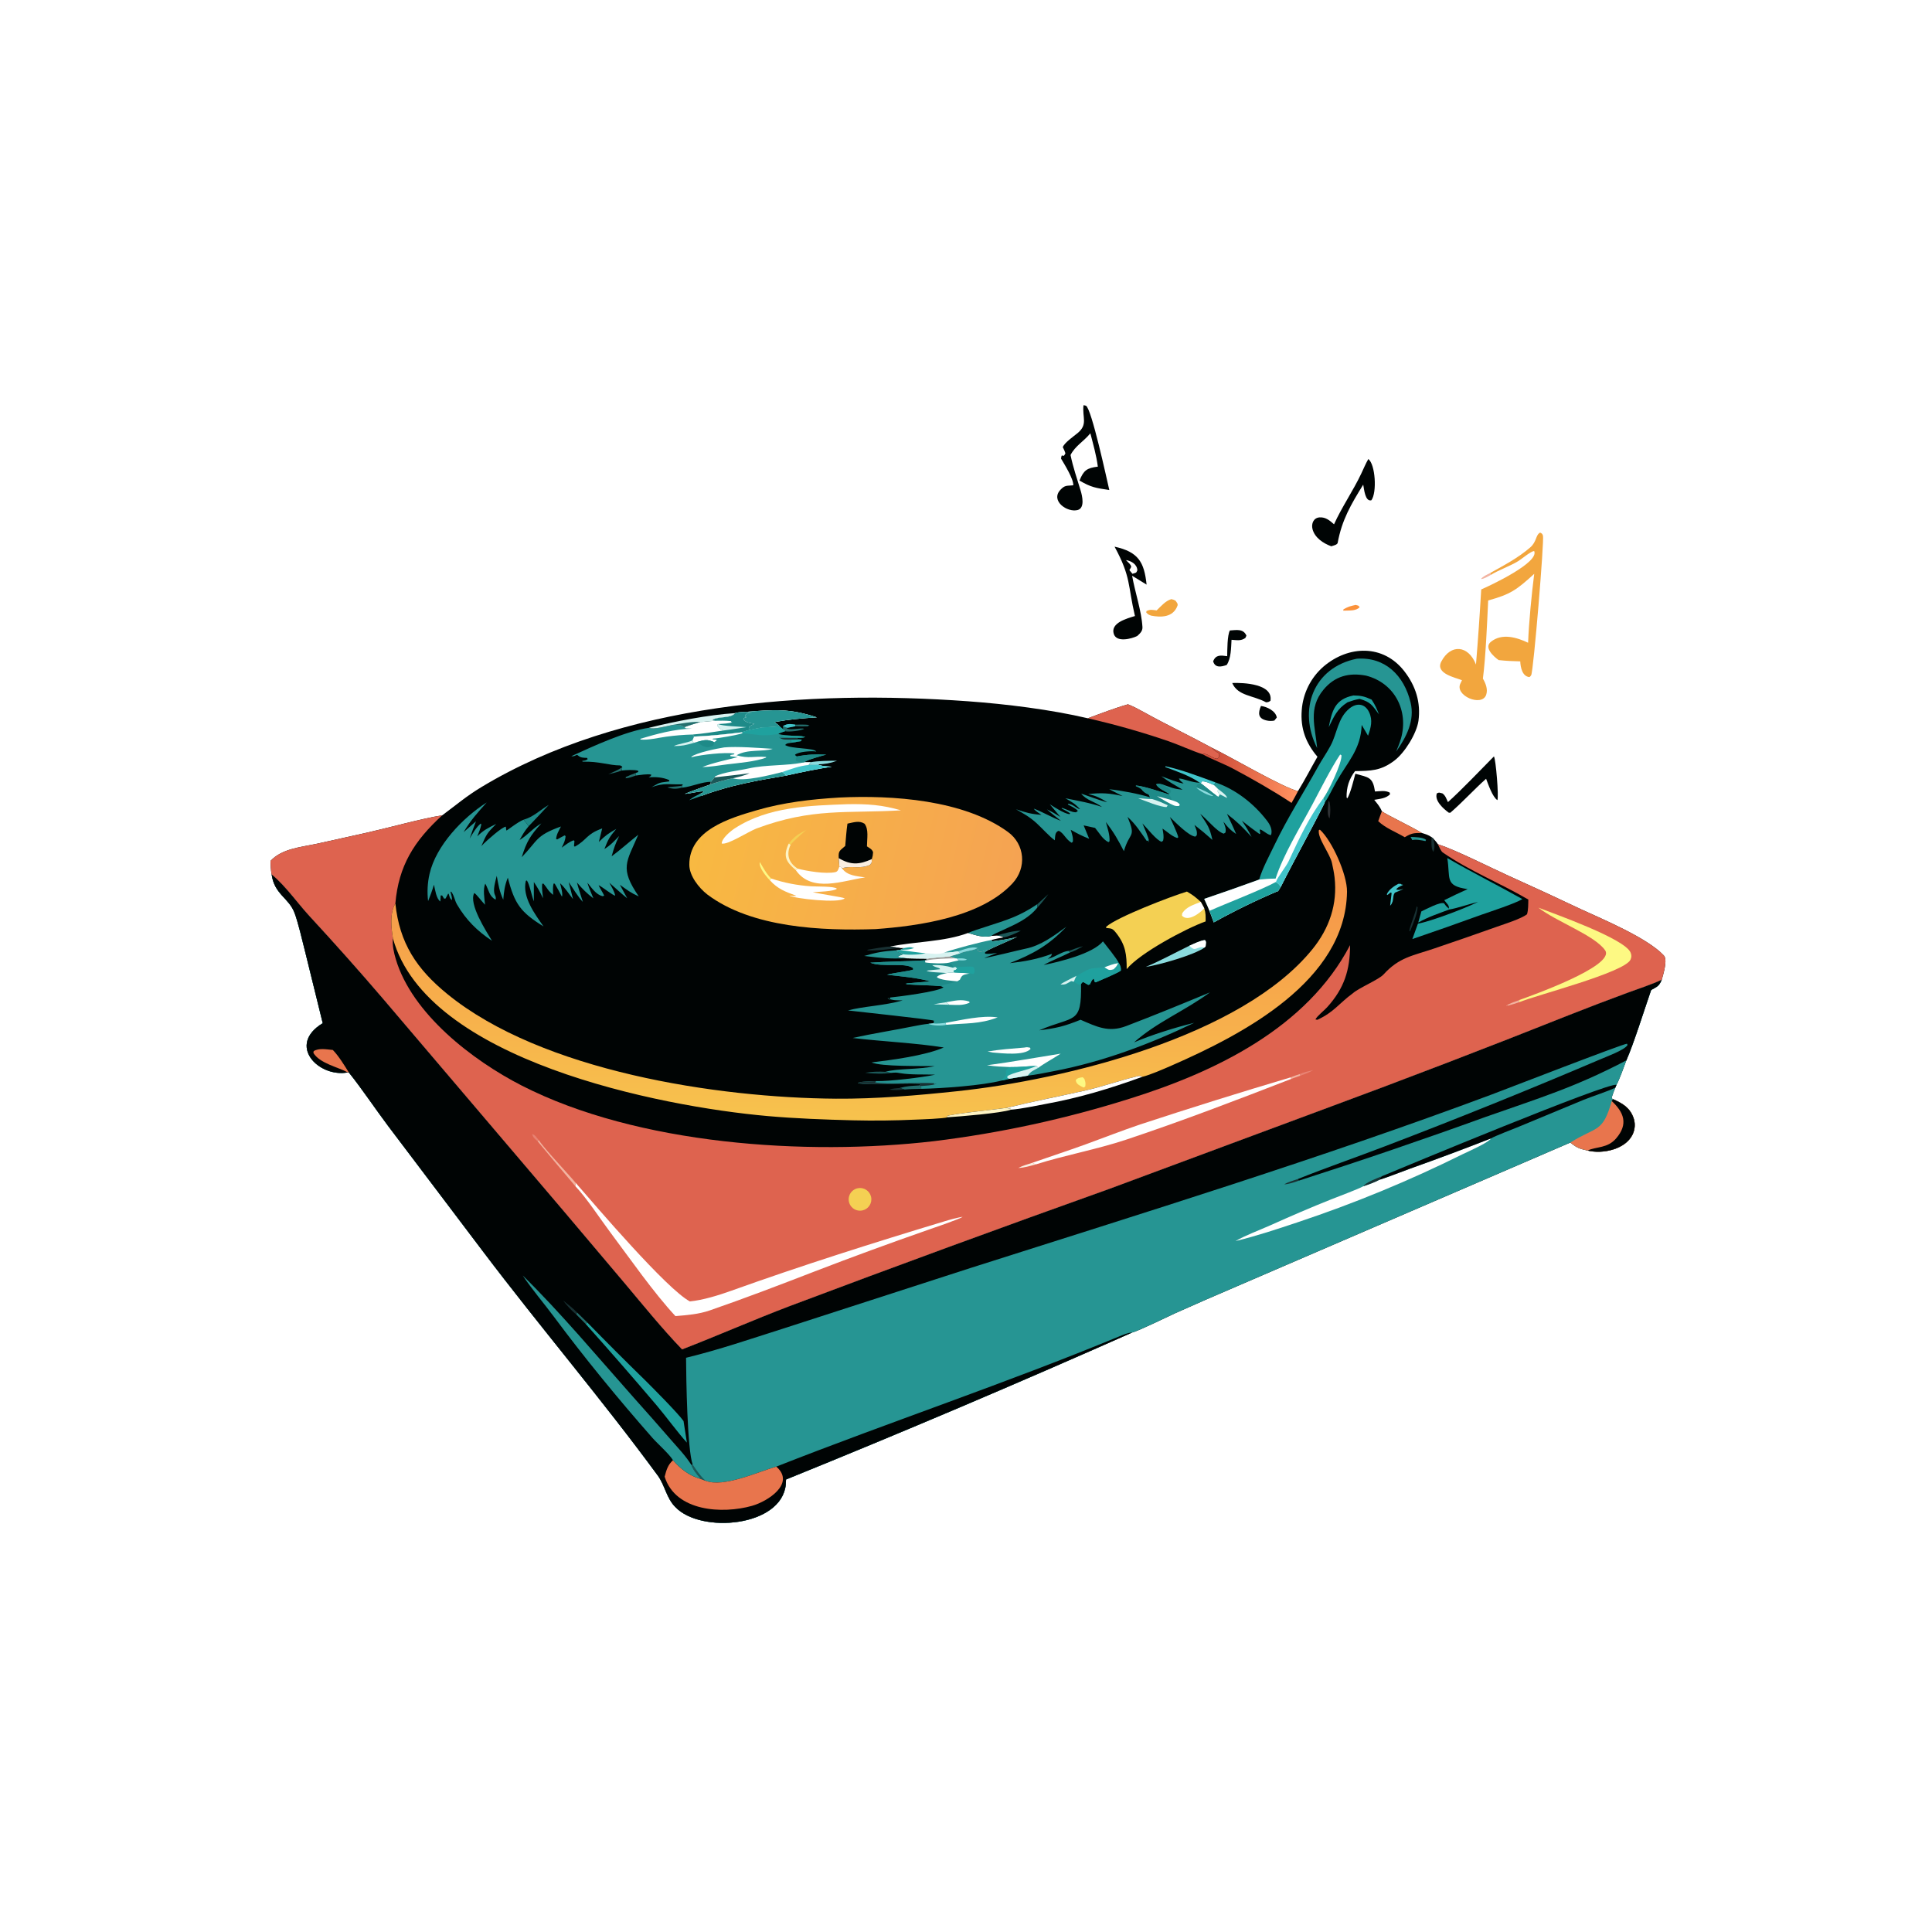 <svg version="1.1" xmlns="http://www.w3.org/2000/svg" style="display: block;" viewBox="0 0 2048 2048" width="1024" height="1024" preserveAspectRatio="none">
<defs>
	<linearGradient id="Gradient1" gradientUnits="userSpaceOnUse" x1="740.016" y1="876.214" x2="1073" y2="952.105">
		<stop class="stop0" offset="0" stop-opacity="1" stop-color="rgb(248,185,66)"/>
		<stop class="stop1" offset="1" stop-opacity="1" stop-color="rgb(245,163,82)"/>
	</linearGradient>
	<linearGradient id="Gradient2" gradientUnits="userSpaceOnUse" x1="1289.76" y1="814.46" x2="1373.67" y2="832.049">
		<stop class="stop0" offset="0" stop-opacity="1" stop-color="rgb(209,81,61)"/>
		<stop class="stop1" offset="1" stop-opacity="1" stop-color="rgb(255,144,94)"/>
	</linearGradient>
	<linearGradient id="Gradient3" gradientUnits="userSpaceOnUse" x1="923.274" y1="870.473" x2="915.649" y2="1185.81">
		<stop class="stop0" offset="0" stop-opacity="1" stop-color="rgb(246,140,73)"/>
		<stop class="stop1" offset="1" stop-opacity="1" stop-color="rgb(247,194,77)"/>
	</linearGradient>
</defs>
<path transform="translate(0,0)" fill="rgb(255,255,255)" d="M 0 0 L 2048 0 L 2048 2048 L 0 2048 L 0 0 z"/>
<path transform="translate(0,0)" fill="rgb(0,4,4)" d="M 1396.56 802.192 C 1384.2 787.653 1378.4 772.156 1379.89 752.897 C 1381.14 734.974 1389.48 718.286 1403.05 706.514 C 1429.44 684.053 1466.37 682.733 1488.71 711.632 C 1500.64 727.062 1506.26 744.523 1503.62 764.186 C 1501.66 777.518 1489.23 797.828 1478.17 806.219 C 1463.6 817.277 1452.97 817.117 1436.41 817.406 C 1430.04 825.771 1427.21 834.757 1427.44 845.342 L 1428.24 846.28 C 1431.69 840.521 1434.88 827.007 1436.73 820.187 C 1451 824.16 1455.29 823.689 1457.55 839.02 C 1463.06 838.72 1468.56 837.649 1473.18 840.197 L 1473.45 842.044 C 1468.9 846.457 1463 846.722 1456.74 847.852 C 1460.18 852.193 1462.69 854.833 1464.83 859.976 C 1468.59 863.092 1498.17 877.249 1507.19 882.989 C 1511.37 884.355 1513.97 884.912 1517.55 887.448 L 1519.2 888.694 C 1521.02 890.755 1522.78 892.579 1524.26 894.907 C 1544.04 901.393 1578.88 919.173 1598.84 928.216 C 1624.89 939.945 1650.82 951.926 1676.63 964.156 C 1698.58 974.312 1746.31 994.146 1763.72 1012.85 C 1767.91 1017.35 1763.32 1032.05 1761.55 1038.47 C 1758.77 1045.22 1756.85 1045.84 1750.28 1049.44 C 1743.55 1068.83 1731.84 1106.31 1723.99 1124.06 C 1721.57 1130.45 1716.65 1144.55 1713.55 1149.92 L 1712.27 1153 C 1710.75 1156.78 1709.63 1159.67 1708.4 1163.54 C 1709.36 1165.05 1708.76 1164.66 1709.82 1165.14 C 1719.2 1169.28 1727.24 1173.73 1731.26 1184.09 C 1733.71 1190.24 1733.39 1197.14 1730.4 1203.05 C 1722.5 1218.63 1698.56 1223.53 1682.87 1219.62 C 1674.09 1217.63 1671.63 1216.73 1664.61 1211.16 L 1310.2 1363.93 C 1288.65 1373.13 1267.13 1382.49 1245.77 1392.07 C 1238.25 1395.44 1206.98 1410.88 1200.07 1412.55 C 1078.65 1466.48 956.354 1518.42 833.223 1568.32 C 833.209 1570.05 833.129 1571.78 832.98 1573.51 C 828.684 1618.61 742.656 1626.06 715.731 1597.36 C 706.583 1588.22 704.704 1574.27 697.313 1564.19 C 638.038 1483.34 572.368 1406.46 511.924 1326.48 L 411.296 1193.38 C 398.856 1176.83 382.554 1152.68 370.49 1137.76 L 369.727 1136.83 L 368.686 1136.79 C 337.786 1142.6 303.734 1107.87 342.132 1084.63 L 323.448 1008.76 C 320.667 997.716 315.937 977.408 312.193 967.607 C 306.068 951.574 290.781 948.058 287.957 926.854 C 287.01 922.54 286.943 917.156 286.705 912.664 C 298.821 899.477 319.107 898.043 336.222 894.335 L 389.539 882.516 C 411.877 877.484 448.462 867.329 468.731 864.313 C 483.167 853.59 494.444 843.895 510.469 834.245 C 658.884 744.869 856.739 731.073 1026.15 743.381 C 1066.95 746.345 1114.08 752.222 1153.14 761.407 C 1165.5 756.801 1183.29 750.065 1195.69 746.61 C 1201.79 748.992 1207.49 752.113 1213.22 755.28 C 1236.78 768.321 1261.11 779.887 1284.77 792.748 C 1305.05 802.563 1359.79 834.799 1375.89 838.636 C 1383.62 826.116 1389.35 814.684 1396.56 802.192 z"/>
<path transform="translate(0,0)" fill="rgb(38,149,147)" d="M 287.957 926.854 C 303.704 940.105 314.703 956.602 328.353 971.391 C 354.844 1000.09 380.512 1028.88 405.918 1058.56 L 597.567 1283.8 L 662.549 1360.71 C 682.211 1384.1 701.844 1408.38 723.033 1430.42 C 760.927 1415.78 798.408 1399.21 837.005 1384.54 C 949.618 1342.15 1062.59 1300.73 1175.91 1260.26 L 1402.3 1176.16 C 1489.53 1143.95 1576.36 1110.63 1662.75 1076.21 C 1683.49 1068.01 1704.33 1060.06 1725.26 1052.36 C 1735.67 1048.5 1752.15 1043.12 1761.55 1038.47 C 1758.77 1045.22 1756.85 1045.84 1750.28 1049.44 C 1743.55 1068.83 1731.84 1106.31 1723.99 1124.06 C 1721.57 1130.45 1716.65 1144.55 1713.55 1149.92 L 1712.27 1153 C 1710.75 1156.78 1709.63 1159.67 1708.4 1163.54 C 1709.36 1165.05 1708.76 1164.66 1709.82 1165.14 C 1719.2 1169.28 1727.24 1173.73 1731.26 1184.09 C 1733.71 1190.24 1733.39 1197.14 1730.4 1203.05 C 1722.5 1218.63 1698.56 1223.53 1682.87 1219.62 C 1674.09 1217.63 1671.63 1216.73 1664.61 1211.16 L 1310.2 1363.93 C 1288.65 1373.13 1267.13 1382.49 1245.77 1392.07 C 1238.25 1395.44 1206.98 1410.88 1200.07 1412.55 C 1078.65 1466.48 956.354 1518.42 833.223 1568.32 C 833.209 1570.05 833.129 1571.78 832.98 1573.51 C 828.684 1618.61 742.656 1626.06 715.731 1597.36 C 706.583 1588.22 704.704 1574.27 697.313 1564.19 C 638.038 1483.34 572.368 1406.46 511.924 1326.48 L 411.296 1193.38 C 398.856 1176.83 382.554 1152.68 370.49 1137.76 L 369.727 1136.83 L 368.686 1136.79 C 337.786 1142.6 303.734 1107.87 342.132 1084.63 L 323.448 1008.76 C 320.667 997.716 315.937 977.408 312.193 967.607 C 306.068 951.574 290.781 948.058 287.957 926.854 z"/>
<path transform="translate(0,0)" fill="rgb(0,4,4)" d="M 287.957 926.854 C 303.704 940.105 314.703 956.602 328.353 971.391 C 354.844 1000.09 380.512 1028.88 405.918 1058.56 L 597.567 1283.8 L 662.549 1360.71 C 682.211 1384.1 701.844 1408.38 723.033 1430.42 C 760.927 1415.78 798.408 1399.21 837.005 1384.54 C 949.618 1342.15 1062.59 1300.73 1175.91 1260.26 L 1402.3 1176.16 C 1489.53 1143.95 1576.36 1110.63 1662.75 1076.21 C 1683.49 1068.01 1704.33 1060.06 1725.26 1052.36 C 1735.67 1048.5 1752.15 1043.12 1761.55 1038.47 C 1758.77 1045.22 1756.85 1045.84 1750.28 1049.44 C 1743.55 1068.83 1731.84 1106.31 1723.99 1124.06 C 1669.28 1152.8 1630.41 1164.37 1574.35 1184.14 C 1508.89 1207.85 1442.99 1230.34 1376.68 1251.59 L 1375.87 1249.78 C 1406.44 1237.51 1437.29 1226.93 1468.01 1215.15 C 1544.62 1185.93 1620.66 1155.23 1696.08 1123.07 C 1702.9 1120.1 1722.05 1113.16 1725.23 1107.84 L 1724.75 1106.36 C 1720.82 1106.27 1595.25 1154.99 1581.42 1160.15 C 1399.81 1227.94 1213.15 1285.39 1028.44 1344.23 L 829.756 1408.5 C 794.591 1419.64 763.116 1430.55 727.246 1439.3 C 727.352 1460.27 728.499 1536.85 734.295 1552.58 L 732.995 1553.02 C 735.158 1558.88 738.984 1562.93 742.934 1567.79 L 747.902 1569.66 C 766.886 1577.2 802.867 1560.46 822.889 1554.68 C 943.364 1507.27 1066.73 1466.16 1186.49 1416.62 C 1190.57 1414.93 1195.68 1412.67 1200.07 1412.55 C 1078.65 1466.48 956.354 1518.42 833.223 1568.32 C 833.209 1570.05 833.129 1571.78 832.98 1573.51 C 828.684 1618.61 742.656 1626.06 715.731 1597.36 C 706.583 1588.22 704.704 1574.27 697.313 1564.19 C 638.038 1483.34 572.368 1406.46 511.924 1326.48 L 411.296 1193.38 C 398.856 1176.83 382.554 1152.68 370.49 1137.76 L 369.727 1136.83 L 368.686 1136.79 C 337.786 1142.6 303.734 1107.87 342.132 1084.63 L 323.448 1008.76 C 320.667 997.716 315.937 977.408 312.193 967.607 C 306.068 951.574 290.781 948.058 287.957 926.854 z"/>
<path transform="translate(0,0)" fill="rgb(232,117,77)" d="M 704.557 1565.34 C 706.399 1558.27 707.953 1552.79 713.408 1547.88 C 721.805 1557.36 730.472 1564.26 742.934 1567.79 L 747.902 1569.66 C 766.886 1577.2 802.867 1560.46 822.889 1554.68 C 843.538 1572.52 813.815 1591.55 797.2 1596.24 C 765.774 1605.12 716.103 1602.34 704.557 1565.34 z"/>
<path transform="translate(0,0)" fill="rgb(38,149,147)" d="M 554.104 1352.06 C 593.116 1390.13 635.089 1440.26 671.89 1481.66 C 685.102 1496.39 698.192 1511.23 711.16 1526.18 C 719.101 1535.32 726.423 1542.77 732.995 1553.02 C 735.158 1558.88 738.984 1562.93 742.934 1567.79 C 730.472 1564.26 721.805 1557.36 713.408 1547.88 C 709.429 1541.26 697.142 1530.51 691.541 1524.14 C 655.117 1482.68 620.12 1440.08 587.181 1395.8 C 576.517 1381.46 563.884 1366.77 554.104 1352.06 z"/>
<path transform="translate(0,0)" fill="rgb(232,117,77)" d="M 368.686 1136.79 C 358.758 1131.31 338.734 1127.23 332.198 1116.11 L 332.516 1114.23 C 338.06 1110.75 346.119 1112.41 352.81 1113.01 C 358.712 1119 365.273 1129.52 369.727 1136.83 L 368.686 1136.79 z"/>
<path transform="translate(0,0)" fill="rgb(31,161,158)" d="M 622.438 1401.74 C 642.598 1422.41 663.018 1442.82 683.695 1462.97 C 691.065 1470.24 718.931 1498.27 724.584 1506.38 L 728.138 1529.23 C 718.114 1518.16 706.488 1502.1 696.273 1489.98 C 671.47 1460.78 646.294 1431.9 620.751 1403.35 L 622.438 1401.74 z"/>
<path transform="translate(0,0)" fill="rgb(35,110,109)" d="M 611.666 1391.24 L 622.438 1401.74 L 620.751 1403.35 L 610.759 1393.25 L 611.666 1391.24 z"/>
<path transform="translate(0,0)" fill="rgb(24,49,51)" d="M 596.909 1378.62 C 602.023 1382.69 607.142 1386.53 611.666 1391.24 L 610.759 1393.25 C 605.587 1389.27 600.923 1383.73 596.909 1378.62 z"/>
<path transform="translate(0,0)" fill="rgb(255,255,255)" d="M 1580.68 1206.69 C 1577.65 1211.41 1556.5 1220.57 1550.33 1223.57 C 1493.8 1251.66 1435.38 1275.76 1375.49 1295.69 C 1353.55 1303 1332.15 1310.15 1309.67 1315.6 C 1320.07 1309.51 1335.19 1304 1346.47 1298.94 C 1368.1 1289.23 1389.47 1279.97 1411.49 1271.22 C 1418.7 1268.35 1439.49 1260.63 1445.24 1257.47 C 1450.42 1255.72 1457.49 1253.24 1462.17 1250.64 C 1471.87 1247.65 1484.3 1242.59 1494.24 1239 C 1523.23 1228.69 1552.04 1217.92 1580.68 1206.69 z"/>
<path transform="translate(0,0)" fill="rgb(232,117,77)" d="M 1708.51 1167.15 L 1709.82 1165.14 C 1719.2 1169.28 1727.24 1173.73 1731.26 1184.09 C 1733.71 1190.24 1733.39 1197.14 1730.4 1203.05 C 1722.5 1218.63 1698.56 1223.53 1682.87 1219.62 C 1674.09 1217.63 1671.63 1216.73 1664.61 1211.16 C 1692.51 1193.59 1698.82 1201.47 1708.51 1167.15 z"/>
<path transform="translate(0,0)" fill="rgb(0,4,4)" d="M 1708.51 1167.15 L 1709.82 1165.14 C 1719.2 1169.28 1727.24 1173.73 1731.26 1184.09 C 1733.71 1190.24 1733.39 1197.14 1730.4 1203.05 C 1722.5 1218.63 1698.56 1223.53 1682.87 1219.62 C 1692.54 1215.16 1703.95 1217.49 1713.24 1206.66 C 1726.19 1191.57 1721.47 1179.18 1708.51 1167.15 z"/>
<path transform="translate(0,0)" fill="rgb(0,4,4)" d="M 1465.02 1246.77 C 1487.64 1237.31 1702.82 1147.75 1713.55 1149.92 L 1712.27 1153 C 1703.83 1157.1 1688.69 1161.81 1678.78 1165.83 L 1610.03 1194.36 C 1605.85 1196.05 1583.39 1204.74 1580.68 1206.69 C 1552.04 1217.92 1523.23 1228.69 1494.24 1239 C 1484.3 1242.59 1471.87 1247.65 1462.17 1250.64 C 1463.29 1247.84 1462.67 1248.81 1465.02 1246.77 z"/>
<path transform="translate(0,0)" fill="rgb(24,49,51)" d="M 1465.02 1246.77 C 1462.67 1248.81 1463.29 1247.84 1462.17 1250.64 C 1457.49 1253.24 1450.42 1255.72 1445.24 1257.47 C 1447.32 1253.48 1460.39 1248.76 1465.02 1246.77 z"/>
<path transform="translate(0,0)" fill="rgb(27,88,88)" d="M 734.295 1552.58 C 738.499 1558.83 742.286 1564.52 747.902 1569.66 L 742.934 1567.79 C 738.984 1562.93 735.158 1558.88 732.995 1553.02 L 734.295 1552.58 z"/>
<path transform="translate(0,0)" fill="rgb(24,49,51)" d="M 1376.68 1251.59 C 1372.64 1253.18 1365.68 1255.28 1361.4 1255.54 C 1364.31 1253.29 1372.03 1251.08 1375.87 1249.78 L 1376.68 1251.59 z"/>
<path transform="translate(0,0)" fill="rgb(222,99,79)" d="M 286.705 912.664 C 298.821 899.477 319.107 898.043 336.222 894.335 L 389.539 882.516 C 411.877 877.484 448.462 867.329 468.731 864.313 C 439.008 891.434 422.519 917.78 419.114 957.68 C 412.957 968.374 414.653 983.03 416.536 994.772 C 415.685 1001.98 417.55 1009.98 419.586 1016.82 C 436.733 1074.5 500.706 1123.94 552.969 1150.7 C 675.856 1213.6 854.842 1225.42 989.997 1209.69 C 1060.49 1201.07 1130.03 1185.97 1197.75 1164.58 C 1288.28 1136.26 1385.21 1089.73 1431.12 1001.91 C 1431.07 1028.29 1424.98 1047.61 1406.85 1067.68 C 1403.69 1071.18 1396.05 1077.15 1394.42 1080.66 L 1396.44 1081.02 C 1414.06 1072.98 1419.31 1063.69 1434.09 1052.89 C 1440.63 1047.09 1461.56 1038.5 1466.61 1032.95 C 1483.23 1014.7 1497.25 1013.27 1520.42 1005.41 C 1542.65 997.898 1564.82 990.2 1586.93 982.319 C 1595.06 979.437 1612.15 974.099 1618.69 969.197 C 1620.16 964.274 1619.95 958.782 1620.09 953.565 C 1590.29 936.109 1557.69 923.223 1529.34 903.614 C 1527.45 902.311 1525.2 897.021 1524.26 894.907 C 1544.04 901.393 1578.88 919.173 1598.84 928.216 C 1624.89 939.945 1650.82 951.926 1676.63 964.156 C 1698.58 974.312 1746.31 994.146 1763.72 1012.85 C 1767.91 1017.35 1763.32 1032.05 1761.55 1038.47 C 1752.15 1043.12 1735.67 1048.5 1725.26 1052.36 C 1704.33 1060.06 1683.49 1068.01 1662.75 1076.21 C 1576.36 1110.63 1489.53 1143.95 1402.3 1176.16 L 1175.91 1260.26 C 1062.59 1300.73 949.618 1342.15 837.005 1384.54 C 798.408 1399.21 760.927 1415.78 723.033 1430.42 C 701.844 1408.38 682.211 1384.1 662.549 1360.71 L 597.567 1283.8 L 405.918 1058.56 C 380.512 1028.88 354.844 1000.09 328.353 971.391 C 314.703 956.602 303.704 940.105 287.957 926.854 C 287.01 922.54 286.943 917.156 286.705 912.664 z"/>
<path transform="translate(0,0)" fill="rgb(255,255,255)" d="M 610.43 1254.09 C 632.517 1279.48 706.394 1366.15 731.269 1379.56 C 745.368 1378.17 761.846 1373.02 775.362 1368.18 C 849.905 1341.44 925.415 1317.54 1001.21 1294.64 C 1007.68 1292.68 1013.8 1290.98 1020.45 1289.84 C 1017.42 1292.31 987.969 1302.22 982.772 1304.05 C 942.923 1317.95 903.298 1332.48 863.911 1347.64 C 827.17 1361.85 789.602 1376.25 752.33 1389.11 C 740.509 1393.19 728.413 1394.08 715.99 1395.12 C 692.371 1369.65 668.252 1334.75 647.108 1306.56 C 636.421 1292.31 621.738 1269.75 609.811 1257.32 L 610.43 1254.09 z"/>
<path transform="translate(0,0)" fill="rgb(255,255,255)" d="M 1367.99 1142.1 L 1368.82 1143.66 C 1311.2 1166.03 1251.84 1188.77 1193.29 1208.24 C 1162.7 1218.41 1128.65 1224.58 1098 1234.32 L 1094.28 1232.63 C 1112.94 1226.07 1131.88 1219.93 1150.47 1213.19 C 1169.87 1206.16 1189.09 1198.54 1208.67 1191.95 C 1261.54 1174.57 1314.65 1157.96 1367.99 1142.1 z"/>
<path transform="translate(0,0)" fill="rgb(253,249,131)" d="M 1630.75 962.148 C 1647.19 968.555 1722.71 995.037 1728.54 1009.88 C 1729.61 1012.6 1729.64 1014.58 1728.41 1017.25 C 1722.06 1030.97 1628.33 1054.87 1610.31 1062.45 L 1610.76 1059.99 C 1621.41 1056.1 1712.92 1023.91 1701.47 1007.33 C 1690.55 991.521 1649.04 976.578 1630.75 962.148 z"/>
<path transform="translate(0,0)" fill="rgb(244,208,83)" d="M 909.226 1259.57 C 915.649 1258.25 921.945 1262.31 923.384 1268.71 C 924.823 1275.11 920.874 1281.48 914.505 1283.04 C 910.278 1284.07 905.823 1282.74 902.854 1279.56 C 899.885 1276.38 898.865 1271.84 900.186 1267.7 C 901.507 1263.55 904.964 1260.44 909.226 1259.57 z"/>
<path transform="translate(0,0)" fill="rgb(242,179,160)" d="M 570.842 1208.28 C 577.813 1218.6 600.909 1242.75 610.43 1254.09 L 609.811 1257.32 C 596.462 1241.65 583.224 1225.87 570.098 1210.01 L 570.842 1208.28 z"/>
<path transform="translate(0,0)" fill="rgb(250,238,224)" d="M 1094.28 1232.63 L 1098 1234.32 C 1091.98 1235.89 1085.56 1237.99 1079.45 1238.07 C 1084.11 1235.64 1089.24 1234.24 1094.28 1232.63 z"/>
<path transform="translate(0,0)" fill="rgb(242,179,160)" d="M 1610.76 1059.99 L 1610.31 1062.45 C 1606.37 1063.8 1602.77 1064.84 1598.75 1065.97 L 1597.46 1065.47 L 1597.7 1066.14 L 1596.55 1066.19 C 1599.45 1063.88 1606.96 1061.43 1610.76 1059.99 z"/>
<path transform="translate(0,0)" fill="rgb(232,130,114)" d="M 570.098 1210.01 C 567.412 1207.55 564.717 1205.56 564.184 1202.16 C 567.55 1203.31 568.09 1205.07 570.842 1208.28 L 570.098 1210.01 z"/>
<path transform="translate(0,0)" fill="rgb(232,130,114)" d="M 1377.74 1138.57 C 1382.86 1136.34 1386.79 1135.62 1392.18 1134.36 C 1386.38 1137.51 1384.42 1138.21 1378.27 1140.29 L 1377.74 1138.57 z"/>
<path transform="translate(0,0)" fill="rgb(242,179,160)" d="M 1377.74 1138.57 L 1378.27 1140.29 C 1375.13 1141.45 1371.98 1142.57 1368.82 1143.66 L 1367.99 1142.1 C 1370.9 1140.79 1374.68 1139.63 1377.74 1138.57 z"/>
<path transform="translate(0,0)" fill="url(#Gradient3)" d="M 419.114 957.68 C 423.494 999.782 441.586 1027.14 474.218 1053.73 C 574.617 1135.55 760.162 1163.77 886.147 1164.66 C 928.77 1164.97 972.223 1161.21 1014.58 1156.73 C 1129.08 1144.64 1316.1 1098.88 1391.24 1006.18 C 1409.11 984.122 1417.95 958.54 1414.7 930.059 C 1414.11 924.878 1413.01 919.744 1411.9 914.651 C 1409.8 904.932 1396.43 888.349 1398.05 879.966 L 1399.14 879.481 C 1412.06 891.15 1428.16 927.237 1427.89 945.333 C 1426.44 1039.77 1317.7 1096.37 1241.97 1129.5 C 1233.53 1133.19 1218.94 1139.57 1210.92 1141.47 C 1207.28 1140.25 1208.18 1140.3 1203.95 1141.32 C 1186.72 1145.44 1168.17 1152.01 1151.04 1155.86 C 1122.9 1162.2 1095.33 1167.45 1067.23 1174.35 C 1058.67 1175.73 1006 1181.06 1003.51 1183.24 L 1004.68 1184.34 C 1000.65 1185.79 976.147 1186.64 970.678 1186.84 C 948.495 1187.86 926.284 1188.11 904.085 1187.58 C 874.512 1186.84 843.1 1185.67 813.704 1183.07 C 698.855 1172.89 452.14 1123.87 416.536 994.772 C 414.653 983.03 412.957 968.374 419.114 957.68 z"/>
<path transform="translate(0,0)" fill="rgb(253,249,131)" d="M 1147.7 1141.9 L 1149.52 1143.69 C 1150.73 1147.7 1150.9 1147.61 1150.44 1151.67 L 1148.95 1152.82 L 1146.91 1152.02 C 1143.42 1149.99 1140.83 1149.05 1140.36 1144.87 C 1142.4 1142.44 1144.49 1142.5 1147.7 1141.9 z"/>
<path transform="translate(0,0)" fill="rgb(222,99,79)" d="M 1195.69 746.61 C 1201.79 748.992 1207.49 752.113 1213.22 755.28 C 1236.78 768.321 1261.11 779.887 1284.77 792.748 C 1287.28 795.974 1288.86 796.636 1292.44 798.679 C 1292.01 803.284 1293.01 801.702 1290.53 804.338 C 1285.34 804.046 1282.65 800.045 1275.71 798.846 L 1274.92 799.584 C 1264.16 796.183 1250.1 789.708 1238.5 785.645 C 1210.49 776.063 1182 767.972 1153.14 761.407 C 1165.5 756.801 1183.29 750.065 1195.69 746.61 z"/>
<path transform="translate(0,0)" fill="url(#Gradient2)" d="M 1284.77 792.748 C 1305.05 802.563 1359.79 834.799 1375.89 838.636 C 1374.22 842.216 1371.07 847.522 1369.08 851.126 C 1349.6 838.23 1327.62 825.692 1306.93 814.743 C 1296.84 809.401 1284.77 805.043 1274.92 799.584 L 1275.71 798.846 C 1282.65 800.045 1285.34 804.046 1290.53 804.338 C 1293.01 801.702 1292.01 803.284 1292.44 798.679 C 1288.86 796.636 1287.28 795.974 1284.77 792.748 z"/>
<path transform="translate(0,0)" fill="rgb(255,255,255)" d="M 1067.23 1174.35 C 1095.33 1167.45 1122.9 1162.2 1151.04 1155.86 C 1168.17 1152.01 1186.72 1145.44 1203.95 1141.32 C 1208.18 1140.3 1207.28 1140.25 1210.92 1141.47 C 1176.16 1154.1 1144.11 1163.75 1107.61 1170.4 C 1096.52 1172.42 1082.87 1175.48 1071.74 1176.31 L 1071.02 1175.23 C 1069.16 1175.17 1068.94 1175.01 1067.23 1174.35 z"/>
<path transform="translate(0,0)" fill="rgb(232,117,77)" d="M 1464.83 859.976 C 1468.59 863.092 1498.17 877.249 1507.19 882.989 C 1498.54 882.953 1496.46 883.127 1489.07 887.486 C 1479.69 881.885 1468.88 878.017 1460.97 870.477 C 1462.09 867.076 1463.57 863.367 1464.83 859.976 z"/>
<path transform="translate(0,0)" fill="rgb(253,244,197)" d="M 1004.68 1184.34 L 1003.51 1183.24 C 1006 1181.06 1058.67 1175.73 1067.23 1174.35 C 1068.94 1175.01 1069.16 1175.17 1071.02 1175.23 L 1071.74 1176.31 C 1061.1 1180.01 1017.13 1183.58 1004.68 1184.34 z"/>
<path transform="translate(0,0)" fill="rgb(24,49,51)" d="M 1517.55 887.448 L 1519.2 888.694 C 1520.52 892.509 1521.39 899.446 1519.36 903.018 C 1516.93 899.774 1517.27 891.691 1517.55 887.448 z"/>
<path transform="translate(0,0)" fill="url(#Gradient1)" d="M 889.617 845.429 C 945.88 842.682 1021.7 847.867 1068.45 881.885 C 1086.52 895.033 1088.52 919.976 1073.35 936.347 C 1040.09 972.259 974.611 981.492 928.249 984.892 C 871.772 986.783 797.002 983.794 749.64 948.087 C 740.713 941.044 730.821 928.475 730.707 916.845 C 730.349 880.177 773.172 867.32 801.9 858.956 C 830.749 850.557 859.366 847.264 889.617 845.429 z"/>
<path transform="translate(0,0)" fill="rgb(255,255,255)" d="M 899.118 852.453 C 919.566 852.141 935.397 853.218 955.059 859.006 C 897.158 862.419 861.21 856.103 801.738 878.296 C 792.158 882.14 771.579 895.757 765.069 894.187 C 764.945 888.752 774.636 880.836 778.971 878.029 C 814.526 854.994 858.49 853.928 899.118 852.453 z"/>
<path transform="translate(0,0)" fill="rgb(0,4,4)" d="M 898.338 873.091 C 905.049 871.732 910.764 869.529 916.474 873.19 C 921.098 879.334 919.028 888.889 919.002 897.189 C 921.938 899.151 924.417 900.19 925.514 903.388 C 925.229 907.022 925.112 907.344 924.164 910.678 C 923.831 915.291 924.699 913.472 922.293 916.658 C 912.419 921.788 901.758 917.117 892.578 920.486 C 891.029 918.734 891.973 919.347 889.746 918.645 L 889.096 909.665 C 888.532 901.708 890.253 901.874 895.989 896.725 C 896.653 889.357 897.25 880.304 898.338 873.091 z"/>
<path transform="translate(0,0)" fill="rgb(250,238,224)" d="M 889.096 909.665 C 901.877 917.181 910.727 916.696 924.164 910.678 C 923.831 915.291 924.699 913.472 922.293 916.658 C 912.419 921.788 901.758 917.117 892.578 920.486 C 891.029 918.734 891.973 919.347 889.746 918.645 L 889.096 909.665 z"/>
<path transform="translate(0,0)" fill="rgb(255,255,255)" d="M 817.477 931.263 C 831.052 935.794 845.154 938.558 859.436 939.487 C 865.026 939.899 884.512 939.3 887.11 942.03 C 885.159 944.845 866.092 945.497 861.596 945.726 C 868.988 947.6 892.822 950.961 895.424 952.238 C 890.081 957.98 841.449 952.48 836.737 949.347 C 838.496 949.49 842.957 950.218 844.023 949.522 C 832.464 945.199 824.56 942.515 815.981 933.016 L 817.477 931.263 z"/>
<path transform="translate(0,0)" fill="rgb(255,255,255)" d="M 889.746 918.645 C 891.973 919.347 891.029 918.734 892.578 920.486 C 898.25 928.479 908.01 928.592 917.105 930.089 C 893.855 933.343 860.699 947.024 843.581 922.379 L 845.878 920.925 C 855.756 923.372 874.882 926.691 885.393 924.511 C 888.347 923.898 888.632 921.413 889.746 918.645 z"/>
<path transform="translate(0,0)" fill="rgb(253,244,197)" d="M 836.075 894.196 L 838.11 895.402 C 833.148 905.644 836.05 914.971 845.878 920.925 L 843.581 922.379 C 832.744 913.2 829.999 907.486 836.075 894.196 z"/>
<path transform="translate(0,0)" fill="rgb(253,249,131)" d="M 815.981 933.016 C 812.419 929.406 803.785 919.155 805.49 913.822 C 809.136 919.983 812.364 926.194 817.477 931.263 L 815.981 933.016 z"/>
<path transform="translate(0,0)" fill="rgb(244,208,83)" d="M 854.698 879.681 C 849.648 884.309 842.166 890.414 838.11 895.402 L 836.075 894.196 C 842.655 886.108 845.841 884.477 854.698 879.681 z"/>
<path transform="translate(0,0)" fill="rgb(38,149,147)" d="M 1130.39 982.379 C 1111.81 1001.92 1095.26 1011.33 1070.33 1021 C 1086.15 1019.23 1100.04 1016.73 1115.12 1011.08 C 1114.4 1014.1 1113.51 1013.99 1110.67 1016.52 C 1120.15 1013.93 1125.69 1008.4 1133.22 1007.95 L 1133.91 1009.81 C 1125.23 1014.21 1113.95 1018.55 1106.32 1022.95 C 1123.3 1019.49 1158.36 1010.98 1169.18 997.879 C 1172.83 1002.56 1183.58 1015.77 1185.93 1020.68 C 1187.56 1024.03 1188.37 1024.99 1188.17 1028.74 C 1186.55 1030.84 1165.89 1039.38 1161.51 1041.32 L 1160.27 1040.64 L 1159.45 1037.32 C 1157.24 1038.72 1156.57 1040.98 1155.4 1043.44 L 1153.55 1044.02 L 1148.52 1041.08 C 1146.43 1041.77 1147.34 1041.15 1145.94 1043.16 C 1146.63 1086.73 1138.89 1076.15 1101.59 1092.18 C 1120.12 1089.88 1128.07 1087.96 1145.45 1080.99 C 1162.53 1088.35 1175.06 1094.84 1193.83 1087.66 C 1223.48 1076.33 1253.33 1064.12 1282.64 1051.94 C 1255.46 1071.95 1226.57 1083.22 1202.11 1104.96 C 1221.32 1096.76 1245.63 1089.23 1265.95 1084.22 C 1218.66 1106.9 1168.99 1125.6 1117.37 1135.4 C 1109.51 1136.89 1097.28 1139.5 1089.55 1140.2 C 1082.99 1141.32 1076.29 1142.39 1069.75 1143.59 C 1066.99 1144.3 1064.89 1144.9 1062.06 1145.35 C 1041.41 1150.79 998.066 1153.77 976.564 1154.2 L 976.472 1151.25 L 974.08 1150.61 L 976.365 1149.44 C 970.964 1147.01 920.289 1151.1 909.332 1148.18 L 910.789 1147.23 L 910.688 1148.76 L 911.659 1147.06 C 915.392 1146.47 924.598 1146.22 928.703 1146.01 C 941.548 1146.47 978.727 1142.05 991.339 1139.18 C 979.706 1138.75 965.947 1139.52 954.518 1137.64 C 949.511 1136.82 950.044 1136.86 944.57 1137.3 L 938.699 1136.15 C 950.833 1132.43 974.647 1133.95 990.673 1130.14 C 976.21 1129.83 934.735 1130.81 923.822 1126.23 C 946.185 1123.44 979.784 1119.22 1000.44 1110.41 C 972.894 1105.76 933.665 1103.9 903.87 1100.3 C 925.231 1095.53 947.193 1092.19 968.656 1087.82 C 973.759 1086.78 979.024 1085.82 984.2 1085.29 L 989.196 1084.74 C 990.293 1083.3 989.918 1084.2 989.844 1081.89 C 987.607 1080.77 908.727 1072.27 898.906 1071.12 C 914.902 1066.67 937.099 1066.15 956.945 1060.48 C 950.009 1060.28 947.25 1060.65 940.872 1058.38 L 943.017 1057.38 L 941.06 1058.7 L 943.548 1059.68 L 943.589 1057.4 C 952.59 1056.53 994.265 1051.27 1000.17 1046.61 L 997.352 1045.4 C 987.071 1044.29 972.642 1044.34 961.466 1043.48 L 960.912 1042.72 L 959.819 1042.81 L 960.642 1043.13 L 961.115 1042.43 C 969.485 1041.68 977.861 1040.99 986.242 1040.36 C 973.126 1036.45 954.368 1034.91 940.273 1033.26 C 947.534 1031.15 965.408 1029.28 968.051 1027.77 L 967.885 1026.24 C 959.734 1019.85 934.829 1025.65 922.56 1020.48 C 939.925 1019.2 961.864 1019.18 980.585 1018 L 982.025 1018.13 L 982.2 1016.19 C 989.583 1015.04 998.951 1014.69 1007.02 1013.66 L 1017.52 1010.62 C 1023.99 1007.58 1032.59 1007.71 1036.13 1004.84 L 1036.91 1008.39 C 1040.47 1009.75 1042.9 1007.54 1047.97 1006.91 L 1044.18 1009.56 L 1044.22 1010.87 C 1047.96 1011.62 1053.15 1010.63 1057.09 1010.13 C 1052.55 1011.82 1048.04 1013.58 1043.55 1015.41 C 1045.02 1015.94 1081.89 1006.65 1087.03 1005.66 C 1103.16 1002.53 1117.29 991.959 1130.39 982.379 z"/>
<path transform="translate(0,0)" fill="rgb(30,138,136)" d="M 1007.02 1013.66 C 1008.68 1014.39 1010.74 1015.4 1012.43 1015.9 L 1014.31 1015.99 L 1016.38 1017.99 C 1012.99 1018.76 1009.18 1019.55 1005.88 1020.5 C 1008.54 1022.26 1009.92 1022.34 1010.19 1025.82 L 1012.77 1024.9 L 1014.72 1026.68 C 1012.72 1028.56 1013.51 1027.92 1010.78 1028.95 C 1011.15 1030.54 1010.73 1029.92 1011.92 1030.86 C 1016.1 1031.18 1024.85 1031.41 1028.21 1031.87 C 1022.39 1033.33 1019.89 1032.47 1017.56 1038.51 L 1014.74 1040.24 C 1009.11 1042.83 1000.82 1042.87 997.352 1045.4 C 987.071 1044.29 972.642 1044.34 961.466 1043.48 L 960.912 1042.72 L 959.819 1042.81 L 960.642 1043.13 L 961.115 1042.43 C 969.485 1041.68 977.861 1040.99 986.242 1040.36 C 973.126 1036.45 954.368 1034.91 940.273 1033.26 C 947.534 1031.15 965.408 1029.28 968.051 1027.77 L 967.885 1026.24 C 959.734 1019.85 934.829 1025.65 922.56 1020.48 C 939.925 1019.2 961.864 1019.18 980.585 1018 L 982.025 1018.13 L 982.2 1016.19 C 989.583 1015.04 998.951 1014.69 1007.02 1013.66 z"/>
<path transform="translate(0,0)" fill="rgb(255,255,255)" d="M 1011.92 1030.86 C 1016.1 1031.18 1024.85 1031.41 1028.21 1031.87 C 1022.39 1033.33 1019.89 1032.47 1017.56 1038.51 L 1014.74 1040.24 C 1010.35 1039.82 995.16 1038.91 993.052 1035.58 C 995.84 1032.98 999.574 1032.5 1003.35 1031.55 C 1004.84 1030.96 1010 1030.92 1011.92 1030.86 z"/>
<path transform="translate(0,0)" fill="rgb(255,255,255)" d="M 1007.02 1013.66 C 1008.68 1014.39 1010.74 1015.4 1012.43 1015.9 L 1014.31 1015.99 L 1016.38 1017.99 C 1012.99 1018.76 1009.18 1019.55 1005.88 1020.5 C 1000.77 1021.74 986.185 1021.19 980.832 1020.23 L 980.585 1018 L 982.025 1018.13 L 982.2 1016.19 C 989.583 1015.04 998.951 1014.69 1007.02 1013.66 z"/>
<path transform="translate(0,0)" fill="rgb(156,156,153)" d="M 1007.02 1013.66 C 1008.68 1014.39 1010.74 1015.4 1012.43 1015.9 C 1005.17 1015.89 989.058 1016.41 982.025 1018.13 L 982.2 1016.19 C 989.583 1015.04 998.951 1014.69 1007.02 1013.66 z"/>
<path transform="translate(0,0)" fill="rgb(216,243,241)" d="M 1003.35 1031.55 C 998.68 1030.74 984.387 1030.92 982.267 1028.97 C 983.187 1028.66 994.632 1027.64 996.534 1027.47 C 996.26 1025.46 992.036 1026.11 988.189 1023.11 C 995.81 1022.67 1002.9 1023.67 1010.19 1025.82 L 1012.77 1024.9 L 1014.72 1026.68 C 1012.72 1028.56 1013.51 1027.92 1010.78 1028.95 C 1011.15 1030.54 1010.73 1029.92 1011.92 1030.86 C 1010 1030.92 1004.84 1030.96 1003.35 1031.55 z"/>
<path transform="translate(0,0)" fill="rgb(31,161,158)" d="M 1185.34 1020.99 L 1185.93 1020.68 C 1187.56 1024.03 1188.37 1024.99 1188.17 1028.74 C 1186.55 1030.84 1165.89 1039.38 1161.51 1041.32 L 1160.27 1040.64 L 1159.45 1037.32 C 1157.24 1038.72 1156.57 1040.98 1155.4 1043.44 L 1153.55 1044.02 L 1148.52 1041.08 C 1146.43 1041.77 1147.34 1041.15 1145.94 1043.16 L 1144.16 1043.94 C 1141.53 1042.75 1140.72 1042.17 1138.34 1040.62 C 1139.11 1038.38 1140.07 1036.54 1141.08 1034.4 C 1158.16 1025.64 1150.66 1027.11 1170.78 1025.37 C 1175.98 1023.43 1179.79 1021.8 1185.34 1020.99 z"/>
<path transform="translate(0,0)" fill="rgb(255,255,255)" d="M 1170.78 1025.37 C 1175.98 1023.43 1179.79 1021.8 1185.34 1020.99 C 1183.43 1024.61 1183.43 1024.52 1180.52 1027.45 C 1175.47 1028.98 1175.2 1028.16 1170.78 1025.37 z"/>
<path transform="translate(0,0)" fill="rgb(255,255,255)" d="M 1046.24 1129.23 C 1073.33 1125.61 1097.66 1121.12 1124.38 1116.9 C 1116.71 1122 1107.33 1126.92 1100.43 1132.06 L 1098.54 1129.88 C 1089.45 1130.18 1080.15 1131.35 1071.26 1131.17 C 1061.99 1130.81 1055.43 1130.55 1046.24 1129.23 z"/>
<path transform="translate(0,0)" fill="rgb(31,161,158)" d="M 1098.54 1129.88 L 1100.43 1132.06 C 1095.64 1134.68 1092.57 1135.68 1089.55 1140.2 C 1082.99 1141.32 1076.29 1142.39 1069.75 1143.59 C 1066.99 1144.3 1064.89 1144.9 1062.06 1145.35 L 1061.69 1144.4 C 1071.32 1138.26 1061.3 1135.11 1071.26 1131.17 C 1080.15 1131.35 1089.45 1130.18 1098.54 1129.88 z"/>
<path transform="translate(0,0)" fill="rgb(216,243,241)" d="M 1098.54 1129.88 L 1100.43 1132.06 C 1095.64 1134.68 1092.57 1135.68 1089.55 1140.2 C 1082.99 1141.32 1076.29 1142.39 1069.75 1143.59 L 1067.83 1142.55 L 1067.9 1140.87 C 1073.12 1136.9 1090.21 1134.34 1098.54 1129.88 z"/>
<path transform="translate(0,0)" fill="rgb(255,255,255)" d="M 1002.3 1084.29 C 1019.1 1081.29 1041.31 1075.98 1057.57 1078.49 C 1038.41 1085.85 1023.32 1084.49 1002.96 1086.35 L 1002.3 1084.29 z"/>
<path transform="translate(0,0)" fill="rgb(24,49,51)" d="M 974.08 1150.61 L 976.365 1149.44 C 970.964 1147.01 920.289 1151.1 909.332 1148.18 L 910.789 1147.23 L 910.688 1148.76 L 911.659 1147.06 C 915.392 1146.47 924.598 1146.22 928.703 1146.01 L 927.722 1147.38 C 940.663 1149.56 974.417 1147.35 989.762 1148.22 L 990.488 1149.31 L 992.44 1148.7 L 992.566 1148.89 C 987.838 1150.66 981.64 1150.8 976.472 1151.25 L 974.08 1150.61 z"/>
<path transform="translate(0,0)" fill="rgb(31,161,158)" d="M 1012.77 1024.9 L 1013.7 1024.95 C 1019.86 1025.26 1026.32 1023.99 1031.56 1024.88 C 1033.53 1027.88 1032.81 1026.22 1033.08 1030.32 L 1032.05 1032.23 C 1030.19 1032.2 1029.95 1032.36 1028.21 1031.87 C 1024.85 1031.41 1016.1 1031.18 1011.92 1030.86 C 1010.73 1029.92 1011.15 1030.54 1010.78 1028.95 C 1013.51 1027.92 1012.72 1028.56 1014.72 1026.68 L 1012.77 1024.9 z"/>
<path transform="translate(0,0)" fill="rgb(216,243,241)" d="M 1141.08 1034.4 C 1140.07 1036.54 1139.11 1038.38 1138.34 1040.62 L 1135.48 1040.03 C 1130.46 1042.71 1130.03 1044.03 1124.18 1043.62 C 1126.14 1041.61 1137.51 1036.38 1141.08 1034.4 z"/>
<path transform="translate(0,0)" fill="rgb(138,219,222)" d="M 989.196 1084.74 C 992.728 1085.52 998.498 1084.65 1002.3 1084.29 L 1002.96 1086.35 C 998.881 1087.59 988.392 1087.4 984.2 1085.29 L 989.196 1084.74 z"/>
<path transform="translate(0,0)" fill="rgb(138,219,222)" d="M 1014.31 1015.99 C 1017.98 1015.96 1021.9 1015.48 1025 1017.18 C 1022.42 1018.55 1019.43 1018.07 1016.38 1017.99 L 1014.31 1015.99 z"/>
<path transform="translate(0,0)" fill="rgb(255,255,255)" d="M 1085.97 1110.45 C 1088.85 1109.88 1088.83 1110.04 1091.78 1110.55 L 1092.44 1111.89 C 1085.79 1119.35 1061.92 1116.51 1052.35 1115.72 L 1046.87 1114.63 C 1059.61 1112.49 1073.08 1111.51 1085.97 1110.45 z"/>
<path transform="translate(0,0)" fill="rgb(255,255,255)" d="M 1002.78 1062.41 C 1011.87 1060.9 1018.8 1058.8 1027.5 1061.71 L 1027.75 1062.94 C 1020.4 1066.13 1014.37 1065.26 1006.3 1065.1 L 1002.78 1062.41 z"/>
<path transform="translate(0,0)" fill="rgb(216,243,241)" d="M 989.687 1064.68 C 994.212 1063.67 998.218 1063.1 1002.78 1062.41 L 1006.3 1065.1 L 989.687 1064.68 z"/>
<path transform="translate(0,0)" fill="rgb(38,149,147)" d="M 453.82 955.202 C 452.656 945.578 453.171 935.825 455.342 926.378 C 462.154 896.326 490.772 866.596 515.905 850.67 C 505.975 861.8 499.158 869.173 491.449 882.113 L 504.575 870.598 C 502.262 876.324 499.988 883.059 497.847 888.932 C 500.802 883.902 505.047 876.519 509.622 873.013 L 510.187 874.036 C 509.188 878.851 507.723 882.067 505.916 886.596 C 512.796 879.699 517.45 877.695 526.024 873.353 C 516.294 883.19 515.921 883.83 510.239 896.93 C 511.071 896.046 511.914 895.173 512.768 894.31 C 516.053 890.987 532.456 876.341 536.21 876.313 L 536.73 880.364 C 537.491 880.62 548.526 871.397 555.006 868.931 C 557.545 871.705 558.353 872.677 560.428 875.794 C 555.779 881.365 554.359 884.106 550.809 890.412 C 559.889 884.941 564.746 877.958 573.872 872.822 C 562.239 885.472 558.192 892.122 553.056 908.686 C 570.489 890.54 567.661 885.822 594.616 876.117 C 592.346 880.774 589.924 884.308 589.504 889.331 L 590.639 889.861 C 593.23 888.341 595.869 886.904 598.552 885.553 L 599.544 886.327 C 599.084 891.588 597.657 893.788 595.431 898.542 C 599.502 895.633 603.453 892.366 608.097 890.719 L 608.953 891.59 L 608.465 896.716 L 609.321 897.502 C 622.78 890.052 621.005 884.386 638.363 878.173 L 634.805 892.499 C 641.733 885.665 644.989 883.373 653.269 878.688 C 645.84 887.494 644.824 889.577 640.673 899.996 C 647.052 896.15 651.266 891.502 656.345 886.197 C 652.202 894.748 650.904 898.603 648.366 907.707 C 656.265 902.023 668.107 891.533 676.617 884.842 C 664.162 913.969 656.472 919.99 677.133 950.259 C 668.356 946.3 664.973 943.544 657.091 937.875 L 664.882 952.247 C 658.878 947.461 651.778 940.863 645.932 935.718 C 648.339 940.167 651.136 944.537 652.149 949.407 C 650.014 949.454 638.889 940.489 634.57 938.295 C 634.979 939.939 639.058 946.239 640.503 949.451 L 638.881 949.991 C 631.852 948.472 627.382 941.365 622.612 935.654 C 624.364 941.295 626.757 946.814 629.006 952.285 C 621.934 946.962 617.268 942.129 611.571 935.475 C 613.282 942.014 615.804 949.518 617.85 956.033 C 612.979 951.027 607.085 941.273 602.878 935.092 C 604.454 941.065 605.966 947.055 607.414 953.06 C 602.456 946.839 599.633 941.811 593.695 936.239 C 594.46 939.3 596.999 948.059 595.66 950.456 C 593.251 945.834 590.72 941.276 588.07 936.788 L 586.878 936.54 C 585.799 940.476 586.232 944.461 586.347 948.596 C 580.534 943.91 580.596 941.959 576.17 936.715 L 574.793 936.786 C 574.203 941.724 575.087 947.163 575.62 952.183 C 572.185 944.915 570.323 941.723 565.917 934.974 L 565.914 955.461 C 563.674 949.91 561.078 936.379 558.458 933.338 L 557.418 933.749 C 553.321 950.774 567.015 968.992 576.155 982.044 C 551.911 967.082 545.454 958.192 538.309 930.337 C 534.853 939.085 534.318 944.588 533.462 953.733 C 529.343 944.657 528.367 938.114 526.575 928.423 C 525.142 934.456 522.156 943.428 524.632 948.605 C 525.552 950.53 525.794 951.661 525.407 953.669 C 518.485 950.072 518.366 943.831 514.44 936.708 C 511.734 942.261 513.531 952.851 514.196 959.08 C 511.104 956.119 504.688 947.371 502.717 946.632 C 496.572 958.191 515.292 986.92 521.498 997.254 C 505.946 986.924 494.139 975.276 484.564 958.96 C 481.659 954.011 481.873 949.988 478.278 945.123 L 477.554 945.388 C 478.317 948.41 479.247 951.15 479.147 954.241 C 476.361 951.861 477.02 951.665 475.634 947.566 L 475.069 947.318 L 472.316 952.468 L 470.734 952.59 L 468.711 949.238 L 467.129 949.203 C 466.967 951.34 466.847 953.48 466.768 955.622 C 462.422 952.535 461.325 943.415 459.998 937.798 C 458.112 944.248 456.276 948.968 453.82 955.202 z"/>
<path transform="translate(0,0)" fill="rgb(38,149,147)" d="M 790.818 754.639 C 820.032 752.165 837.218 750.904 865.908 760.465 C 850.05 761.416 837.042 762.52 821.24 765.372 C 822.613 766.573 825.332 768.709 826.362 769.91 L 830.043 772.919 L 832.864 774.315 L 832.099 775.131 C 829.249 776.106 827.474 776.508 824.871 778.025 C 831.081 779.609 832.725 779.023 838.2 779.837 C 843.797 779.98 848.007 779.861 853.505 781.113 C 851.327 782.42 847.275 782.058 844.322 782.147 C 847.103 784.319 845.611 783.403 849.861 783.996 L 848.963 785.655 L 838.946 787.325 C 835.155 788.05 834.527 787.49 832.195 789.715 C 838.833 794.08 862.856 792.555 865.284 796.68 C 860.525 795.751 846.031 796.794 842.703 800.135 C 844.12 801.655 843.332 801.143 844.955 801.832 C 856.766 799.634 863.862 799.519 875.923 799.879 C 870.889 801.351 855.795 805.265 852.659 807.945 L 859.399 807.972 L 857.14 810.921 C 860.445 810.61 863.455 810.453 866.772 810.301 C 870.795 812.282 877.014 812.333 881.705 812.739 C 866.839 814.948 848.434 818.777 833.569 822.104 C 802.523 827.414 773.95 832.253 744.122 843.497 L 741.674 841.618 C 744.067 840.695 744.342 840.842 746.035 839.004 C 742.39 838.215 731.476 841.383 726.022 841.499 C 734.971 837.854 744.077 834.726 753.186 831.508 L 753.557 828.838 C 745.029 828.473 733.89 833.789 723.007 835.001 L 722.917 832.841 L 723.816 832.058 L 723.277 831.393 C 708.962 831.905 704.489 829.488 690.677 834.455 C 700.898 828.581 698.718 829.915 709.554 828.282 L 709.252 826.878 C 702.517 823.899 694.907 823.423 687.638 824.045 C 689.997 822.295 689.749 823.186 690.39 821.127 C 686.321 820.152 678.454 821.568 673.954 822.118 L 674.163 819.262 L 676.557 818.374 L 676.459 817.008 C 672.553 815.77 663.223 816.265 659.064 816.815 L 659.564 813.324 L 659.524 812.616 L 657.565 811.405 C 645.452 811.374 635.46 806.929 617.561 807.414 L 617.209 806.585 C 620.067 806.183 620.646 806.429 622.904 804.795 L 622.393 803.414 C 618.512 803.26 615.39 803.381 612.553 800.703 C 610.866 799.11 610.21 802.253 605.582 801.618 C 628.878 790.98 662.904 775.147 688.07 771.461 C 692 773.805 707.608 769.531 713.003 768.44 C 717.734 768.513 721.804 767.914 725.486 770.787 C 729.17 769.319 737.968 766.754 742.209 765.319 C 745.444 765.44 753.838 764.278 757.637 764.032 L 755.159 762.954 C 763.371 758.818 773.854 761.998 779.334 755.923 C 782.376 754.767 787.332 754.839 790.818 754.639 z"/>
<path transform="translate(0,0)" fill="rgb(255,255,255)" d="M 790.818 754.639 C 820.032 752.165 837.218 750.904 865.908 760.465 C 850.05 761.416 837.042 762.52 821.24 765.372 C 822.613 766.573 825.332 768.709 826.362 769.91 C 820.083 770.715 814.145 770.89 807.831 771.161 C 803.435 772.038 798.131 772.941 793.854 773.975 C 791.541 774.647 788.97 775.261 786.814 776.24 C 770.872 778.257 751.735 780.155 735.723 780.827 L 734.332 778.615 C 724.85 778.858 715.39 779.638 705.997 780.952 C 697.969 782.048 686.737 784.82 679.048 783.931 L 678.734 783.158 C 696.815 777.805 714.692 772.891 733.474 772.429 L 727.034 772.066 L 725.486 770.787 C 729.17 769.319 737.968 766.754 742.209 765.319 C 745.444 765.44 753.838 764.278 757.637 764.032 L 755.159 762.954 C 763.371 758.818 773.854 761.998 779.334 755.923 C 782.376 754.767 787.332 754.839 790.818 754.639 z"/>
<path transform="translate(0,0)" fill="rgb(38,149,147)" d="M 790.818 754.639 C 820.032 752.165 837.218 750.904 865.908 760.465 C 850.05 761.416 837.042 762.52 821.24 765.372 C 822.613 766.573 825.332 768.709 826.362 769.91 C 820.083 770.715 814.145 770.89 807.831 771.161 C 803.435 772.038 798.131 772.941 793.854 773.975 C 793.181 769.364 795.933 769.387 799.755 767.286 C 795.403 766.417 790.738 766.165 788.121 762.719 L 788.511 761.176 C 790.361 760.296 793.893 759.641 795.966 759.997 C 791.942 760.409 792.518 760.989 789.576 759.409 L 790.352 757.622 C 793.44 755.35 793.703 755.42 797.3 755.319 L 790.818 754.639 z"/>
<path transform="translate(0,0)" fill="rgb(30,138,136)" d="M 779.334 755.923 C 782.376 754.767 787.332 754.839 790.818 754.639 L 797.3 755.319 C 793.703 755.42 793.44 755.35 790.352 757.622 L 789.576 759.409 C 792.518 760.989 791.942 760.409 795.966 759.997 C 793.893 759.641 790.361 760.296 788.511 761.176 L 788.121 762.719 C 790.738 766.165 795.403 766.417 799.755 767.286 C 795.933 769.387 793.181 769.364 793.854 773.975 C 791.541 774.647 788.97 775.261 786.814 776.24 C 770.872 778.257 751.735 780.155 735.723 780.827 L 734.332 778.615 C 745.116 777.798 755.997 775.981 766.71 774.376 C 763.319 772.548 762.195 772.285 760.143 768.982 L 761.109 767.55 C 766.356 767.066 772.684 767.208 777.192 765.261 L 775.602 765.753 L 774.797 764.405 C 768.875 763.764 763.572 763.965 757.637 764.032 L 755.159 762.954 C 763.371 758.818 773.854 761.998 779.334 755.923 z"/>
<path transform="translate(0,0)" fill="rgb(216,243,241)" d="M 766.71 774.376 C 763.319 772.548 762.195 772.285 760.143 768.982 L 761.109 767.55 C 766.887 769.871 784.141 770.184 791.293 770.782 C 783.313 771.975 774.667 773.446 766.71 774.376 z"/>
<path transform="translate(0,0)" fill="rgb(255,255,255)" d="M 852.659 807.945 L 859.399 807.972 L 857.14 810.921 C 860.445 810.61 863.455 810.453 866.772 810.301 C 870.795 812.282 877.014 812.333 881.705 812.739 C 866.839 814.948 848.434 818.777 833.569 822.104 C 802.523 827.414 773.95 832.253 744.122 843.497 L 741.674 841.618 C 744.067 840.695 744.342 840.842 746.035 839.004 C 742.39 838.215 731.476 841.383 726.022 841.499 C 734.971 837.854 744.077 834.726 753.186 831.508 L 753.557 828.838 L 757.551 824.036 L 758.065 822.995 C 767.105 818.396 783.327 816.881 793.536 814.582 C 812.081 810.407 833.822 811.984 852.215 808.124 L 852.659 807.945 z"/>
<path transform="translate(0,0)" fill="rgb(38,149,147)" d="M 776.718 825.044 C 789.527 828.678 815.877 821.648 829.199 818.411 L 833.569 822.104 C 802.523 827.414 773.95 832.253 744.122 843.497 L 741.674 841.618 C 744.067 840.695 744.342 840.842 746.035 839.004 C 742.39 838.215 731.476 841.383 726.022 841.499 C 734.971 837.854 744.077 834.726 753.186 831.508 C 757.35 829.89 772.499 825.611 776.718 825.044 z"/>
<path transform="translate(0,0)" fill="rgb(65,196,202)" d="M 857.14 810.921 C 860.445 810.61 863.455 810.453 866.772 810.301 C 870.795 812.282 877.014 812.333 881.705 812.739 C 866.839 814.948 848.434 818.777 833.569 822.104 L 829.199 818.411 C 838.711 815.186 847.132 811.904 857.14 810.921 z"/>
<path transform="translate(0,0)" fill="rgb(27,88,88)" d="M 794.55 819.607 C 788.873 822.367 782.859 823.54 776.718 825.044 C 772.499 825.611 757.35 829.89 753.186 831.508 L 753.557 828.838 L 757.551 824.036 C 769.45 822.56 782.905 821.36 794.55 819.607 z"/>
<path transform="translate(0,0)" fill="rgb(31,161,158)" d="M 826.362 769.91 L 830.043 772.919 L 832.864 774.315 L 832.099 775.131 C 829.249 776.106 827.474 776.508 824.871 778.025 C 806.888 781.108 803.24 778.392 786.905 777.271 L 786.814 776.24 C 788.97 775.261 791.541 774.647 793.854 773.975 C 798.131 772.941 803.435 772.038 807.831 771.161 C 814.145 770.89 820.083 770.715 826.362 769.91 z"/>
<path transform="translate(0,0)" fill="rgb(255,255,255)" d="M 786.814 776.24 L 786.905 777.271 C 783.005 778.897 760.297 782.977 756.033 782.905 L 755.045 783.616 L 759.558 784.175 L 759.541 785.042 L 757.076 786.691 C 749.298 783.302 746.825 784.431 738.768 786.471 L 735.323 787.515 L 734.008 784.88 L 735.723 780.827 C 751.735 780.155 770.872 778.257 786.814 776.24 z"/>
<path transform="translate(0,0)" fill="rgb(30,138,136)" d="M 844.955 801.832 C 856.766 799.634 863.862 799.519 875.923 799.879 C 870.889 801.351 855.795 805.265 852.659 807.945 L 852.215 808.124 C 849.12 807.888 846.241 808.063 843.723 806.441 C 843.493 803.314 843.234 804.832 844.955 801.832 z"/>
<path transform="translate(0,0)" fill="rgb(24,49,51)" d="M 838.2 779.837 C 843.797 779.98 848.007 779.861 853.505 781.113 C 851.327 782.42 847.275 782.058 844.322 782.147 C 847.103 784.319 845.611 783.403 849.861 783.996 L 848.963 785.655 L 838.946 787.325 L 837.954 784.092 C 833.373 783.852 830.293 784.654 826.394 782.036 L 826.452 781.067 C 828.983 779.461 834.624 779.939 838.2 779.837 z"/>
<path transform="translate(0,0)" fill="rgb(31,161,158)" d="M 838.2 779.837 C 843.797 779.98 848.007 779.861 853.505 781.113 C 851.327 782.42 847.275 782.058 844.322 782.147 L 826.394 782.036 L 826.452 781.067 C 828.983 779.461 834.624 779.939 838.2 779.837 z"/>
<path transform="translate(0,0)" fill="rgb(31,161,158)" d="M 849.861 783.996 L 848.963 785.655 L 838.946 787.325 L 837.954 784.092 L 849.861 783.996 z"/>
<path transform="translate(0,0)" fill="rgb(30,138,136)" d="M 738.768 786.471 C 746.825 784.431 749.298 783.302 757.076 786.691 C 756.808 787.841 756.539 788.991 756.271 790.142 C 749.263 794.324 744.438 790.948 738.768 786.471 z"/>
<path transform="translate(0,0)" fill="rgb(216,243,241)" d="M 735.323 787.515 C 726.682 789.98 723.121 790.824 714.283 790.879 C 718.326 788.57 727.965 787.655 734.008 784.88 L 735.323 787.515 z"/>
<path transform="translate(0,0)" fill="rgb(255,255,255)" d="M 767.622 792.291 C 781.533 791.007 804.448 792.886 819.124 793.778 C 808.525 797.281 792.553 793.728 780.756 800.617 C 793.935 804.47 799.115 801.292 812.2 802.421 L 811.921 803.17 C 800.205 807.435 783.565 808.72 770.9 810.235 C 761.873 811.354 753.708 812.98 744.559 813.083 C 755.503 808.657 770.346 805.602 782.105 802.584 C 779.474 802.191 776.818 801.91 774.175 801.603 L 774.295 800.347 L 778.1 799.665 L 778.565 798.708 C 767.401 797.281 743.952 799.932 733.169 802.635 L 732.753 802.299 C 737.787 797.988 760.348 793.413 767.622 792.291 z"/>
<path transform="translate(0,0)" fill="rgb(38,149,147)" d="M 1230.99 822.821 C 1235.38 824.419 1251.15 830.591 1254.71 830.497 C 1252.6 828.799 1250.75 827.701 1249.68 825.272 C 1253.55 824.958 1263.97 829.816 1271.77 829.671 L 1272.76 830.148 L 1274.35 828.204 C 1279.25 828.47 1282.49 830.354 1287.02 832.348 L 1288.35 829.345 C 1309.83 836.752 1328.98 851.669 1342.9 869.744 C 1346.32 874.179 1349.18 879.582 1347.34 885.258 C 1344.09 885.086 1340.22 881.185 1335.96 879.175 L 1335.32 879.947 L 1335.97 883.46 L 1335.15 884.135 C 1328.56 879.48 1322.78 874.98 1316.44 869.967 C 1320.73 876.399 1323.27 880.302 1326.7 887.161 C 1317.72 877.271 1311.26 870.875 1300.62 862.744 C 1303.81 869.606 1307.51 877.168 1310.38 884.084 C 1303.92 879.688 1301.65 877.131 1296.85 870.945 C 1298.29 875.155 1300.07 878.484 1299 882.585 L 1297.25 883.711 C 1290.07 881.785 1279.52 868.337 1272.28 862.695 C 1280.11 874.838 1282.13 876.533 1285.2 890.333 C 1278.6 884.402 1273.15 879.857 1266.14 874.413 C 1267.74 878.508 1269.3 881.137 1268.62 885.392 L 1267.16 886.844 C 1260.21 886.404 1245.77 871.432 1240.1 866.077 C 1242.3 871.073 1248.05 882.956 1249.04 887.566 L 1247.88 888.331 C 1241.76 886.182 1237.75 881.989 1232.31 878.343 C 1233.05 883.055 1234.03 886.487 1232.95 891.085 L 1231.5 892.356 C 1226.18 891.145 1215.78 877.584 1211.02 872.849 C 1213.87 879.781 1217.07 886.091 1218.48 893.362 L 1218.16 892.082 L 1216.54 892.538 L 1218.01 891.518 L 1217.83 890.866 L 1215.63 891.421 C 1208.82 881.749 1204.06 873.906 1195.23 865.911 C 1204.71 888.782 1197.49 880.903 1191.37 902.297 C 1185.23 890.248 1180.51 882.079 1172.25 871.375 C 1174.09 878.233 1176.55 884.828 1176.15 891.773 L 1174.99 892.737 C 1168.64 889.514 1165.34 882.977 1160.82 877.608 C 1156.81 876.729 1152.69 875.88 1148.71 874.939 L 1154.57 889.15 C 1146.52 885.89 1142.63 883.93 1135.04 879.622 C 1136.28 884.065 1137.9 888.014 1137.2 892.447 L 1135.87 893.329 C 1129.45 889.432 1127.8 883.248 1122.33 880.645 C 1118.12 881.966 1118.6 886.604 1118.15 890.733 C 1113.14 887.437 1103.95 877.246 1098.83 872.619 C 1091.22 865.754 1085.8 862.902 1077 857.854 C 1087.35 861.344 1093.04 862.991 1103.97 863.761 C 1101.31 861.909 1097.39 859.734 1095.88 857.207 C 1103.55 859.863 1114.68 866.386 1124.63 870.139 C 1119.77 866.238 1114.36 862.066 1109.75 857.95 C 1115.4 860.649 1118.74 862.696 1124.04 865.981 L 1112.79 852.549 C 1117.93 855.788 1127.65 862.188 1133.55 863.064 L 1134.44 862.275 C 1131.79 860.292 1128.44 858.676 1125.48 857.108 L 1125.51 856.379 C 1131.28 857.906 1135.69 861.096 1140.59 861.078 L 1142.6 859.616 C 1140.72 857.118 1135 854.416 1131.99 852.753 L 1132.44 851.929 C 1138.22 852.828 1140.88 856.989 1144.89 857.778 C 1139.41 851.725 1136.36 850.287 1129.31 846.197 C 1142.72 848.906 1155.28 850.964 1168.25 855.446 C 1159.85 849.274 1151.95 848.655 1146.1 841.251 C 1153.6 843.727 1166.91 848.958 1173.69 850.391 C 1166.18 845.801 1162.44 843.811 1153.51 841.687 C 1168.32 840.298 1175.32 840.678 1189.97 843.847 L 1175.8 836.623 C 1187.74 837.847 1207.9 841.555 1219.26 845.297 L 1217.64 842.165 C 1213.66 840.436 1213.81 840.461 1210.58 837.496 L 1211.12 837.643 C 1208.81 835.17 1207.09 834.767 1203.93 833.19 L 1204.3 832.667 C 1212.81 833.424 1229.71 839.125 1238.61 841.97 L 1239.54 841.386 C 1236.2 839.601 1226.26 834.901 1225.68 831.285 C 1228.28 830.498 1229.75 831.064 1232.42 831.594 C 1242.67 834.981 1243.02 836.073 1253.61 837.101 C 1245.32 832.277 1238.76 828.533 1230.99 822.821 z"/>
<path transform="translate(0,0)" fill="rgb(30,138,136)" d="M 1219.26 845.297 L 1217.64 842.165 C 1213.66 840.436 1213.81 840.461 1210.58 837.496 L 1211.12 837.643 C 1208.81 835.17 1207.09 834.767 1203.93 833.19 L 1204.3 832.667 C 1212.81 833.424 1229.71 839.125 1238.61 841.97 C 1240.99 844.704 1241.16 844.6 1242.13 848.247 C 1245.6 849.495 1248.82 850.028 1250.66 852.966 L 1249.9 854.303 C 1245.61 854.826 1244.25 853.782 1240.38 851.898 L 1237.86 853.584 C 1231.63 850.741 1227.89 848.96 1221.31 847.045 L 1219.26 845.297 z"/>
<path transform="translate(0,0)" fill="rgb(255,255,255)" d="M 1226.45 843.95 C 1231.6 845.2 1237 846.815 1242.13 848.247 C 1245.6 849.495 1248.82 850.028 1250.66 852.966 L 1249.9 854.303 C 1245.61 854.826 1244.25 853.782 1240.38 851.898 C 1236.52 850.024 1230.35 846.214 1226.45 843.95 z"/>
<path transform="translate(0,0)" fill="rgb(255,255,255)" d="M 1272.76 830.148 L 1274.35 828.204 C 1279.25 828.47 1282.49 830.354 1287.02 832.348 L 1291.11 836.303 C 1290.78 840.538 1290.27 838.637 1292.85 842.163 L 1291.69 844.513 L 1289.88 843.675 C 1284.01 839.378 1278.76 834.594 1272.76 830.148 z"/>
<path transform="translate(0,0)" fill="rgb(216,243,241)" d="M 1206.54 846.184 C 1211.83 846.337 1215.39 847.106 1221.31 847.045 C 1227.89 848.96 1231.63 850.741 1237.86 853.584 L 1236.67 855.456 C 1230.4 855.912 1213.3 848.718 1206.54 846.184 z"/>
<path transform="translate(0,0)" fill="rgb(30,138,136)" d="M 1272.76 830.148 C 1278.76 834.594 1284.01 839.378 1289.88 843.675 L 1286.3 843.798 C 1279.3 839.052 1275.92 837.9 1268.05 834.669 C 1268.8 830.961 1269.67 831.243 1272.76 830.148 z"/>
<path transform="translate(0,0)" fill="rgb(30,138,136)" d="M 1239.54 841.386 C 1236.2 839.601 1226.26 834.901 1225.68 831.285 C 1228.28 830.498 1229.75 831.064 1232.42 831.594 L 1233.62 832.504 C 1237.62 835.468 1239.25 834.858 1241.37 838.498 C 1240.5 840.799 1241.16 839.866 1239.54 841.386 z"/>
<path transform="translate(0,0)" fill="rgb(138,219,222)" d="M 1268.05 834.669 C 1275.92 837.9 1279.3 839.052 1286.3 843.798 C 1281.88 844.257 1270.97 838.249 1268.05 834.669 z"/>
<path transform="translate(0,0)" fill="rgb(216,243,241)" d="M 1291.11 836.303 C 1294.04 838.643 1300.24 842.651 1300.8 845.789 C 1298.52 845.077 1294.08 842.083 1292.85 842.163 C 1290.27 838.637 1290.78 840.538 1291.11 836.303 z"/>
<path transform="translate(0,0)" fill="rgb(31,161,158)" d="M 1334.73 932.401 C 1338.38 920.16 1345.37 907.468 1350.9 895.919 C 1364.64 867.184 1381.58 840.878 1396.98 813.082 C 1401.14 805.571 1406.36 798.107 1410.45 790.458 C 1417.53 777.23 1418.08 761.057 1430.49 750.994 C 1438.08 744.846 1446.87 745.56 1451.31 754.966 C 1455.39 763.608 1453.21 771.404 1450.18 779.911 L 1443.45 768.442 C 1442.58 794.479 1428.42 807.619 1416.25 829.358 C 1412.08 836.805 1409.03 843.736 1404.21 850.925 C 1389.12 881.274 1372.78 910.002 1357.69 940.081 L 1354.13 945.737 L 1354.79 944.493 C 1331.5 954.365 1308.75 965.463 1286.63 977.741 C 1285.17 973.734 1283.7 969.498 1282.08 965.569 C 1280.74 961.902 1278.16 956.571 1276.51 952.864 C 1296 946.276 1315.41 939.455 1334.73 932.401 z"/>
<path transform="translate(0,0)" fill="rgb(255,255,255)" d="M 1352.17 931.348 C 1360.4 905.912 1378.47 876.655 1391.26 852.601 C 1399.36 837.374 1411.31 813.617 1420.62 799.834 L 1421.99 800.592 C 1422.84 808.243 1408.1 839.38 1402.83 846.094 L 1404.21 850.925 C 1389.12 881.274 1372.78 910.002 1357.69 940.081 L 1354.13 945.737 L 1354.79 944.493 C 1331.5 954.365 1308.75 965.463 1286.63 977.741 C 1285.17 973.734 1283.7 969.498 1282.08 965.569 C 1280.74 961.902 1278.16 956.571 1276.51 952.864 C 1296 946.276 1315.41 939.455 1334.73 932.401 C 1341.2 931.757 1345.68 931.399 1352.17 931.348 z"/>
<path transform="translate(0,0)" fill="rgb(31,161,158)" d="M 1352.57 934.877 C 1355.43 937.06 1355.56 936.989 1357.69 940.081 L 1354.13 945.737 L 1354.79 944.493 C 1331.5 954.365 1308.75 965.463 1286.63 977.741 C 1285.17 973.734 1283.7 969.498 1282.08 965.569 C 1299.82 957.627 1337.69 943.129 1352.57 934.877 z"/>
<path transform="translate(0,0)" fill="rgb(65,196,202)" d="M 1352.57 934.877 C 1354.12 929.89 1363.23 918.907 1366.08 912.762 C 1377.03 889.204 1387.15 867.051 1402.83 846.094 L 1404.21 850.925 C 1389.12 881.274 1372.78 910.002 1357.69 940.081 C 1355.56 936.989 1355.43 937.06 1352.57 934.877 z"/>
<path transform="translate(0,0)" fill="rgb(244,208,83)" d="M 1194.35 1027.32 C 1194.33 1012.21 1193.31 1001.94 1183.41 989.297 C 1179.18 983.904 1178.5 984.331 1172.56 983.681 L 1172.63 982.37 C 1184.13 972.133 1241.27 950.205 1258.2 945.093 C 1265.13 949.179 1266.91 950.659 1272.84 956.007 L 1276.56 962.836 C 1278.29 968.187 1278.02 971.212 1278.02 976.737 C 1257.45 984.021 1207.98 1010.39 1194.35 1027.32 z"/>
<path transform="translate(0,0)" fill="rgb(255,255,255)" d="M 1272.84 956.007 L 1276.56 962.836 C 1271.94 968.036 1259.22 977.645 1252.91 970.609 L 1253.21 968.06 C 1257.9 961.03 1264.82 959.383 1272.84 956.007 z"/>
<path transform="translate(0,0)" fill="rgb(31,161,158)" d="M 1534.18 909.564 C 1560.35 924.793 1587.31 938.199 1613.81 953.085 C 1605.61 957.991 1580.2 966.196 1570.21 969.717 C 1545.94 978.534 1521.58 987.112 1497.14 995.448 L 1503.07 979.12 C 1516.66 976.714 1552.46 963.089 1564.9 956.936 L 1566.09 956.362 L 1566.8 956.01 C 1556.95 958.426 1545.45 962.547 1536.04 964.186 L 1535.87 963.027 C 1536.29 959.484 1533.87 958.178 1530.95 954.243 C 1539.14 950.139 1547.42 946.221 1555.78 942.491 C 1530.9 938.974 1537.74 930.949 1534.18 909.564 z"/>
<path transform="translate(0,0)" fill="rgb(38,149,147)" d="M 1438.35 698.247 C 1468.41 696.158 1488.37 716.152 1495.26 744.589 C 1499.93 763.894 1490.89 781.146 1479.99 796.71 C 1481.82 792.077 1483.79 787.521 1485.14 782.713 C 1493.37 753.333 1478.29 723.929 1448.12 716.212 C 1430.15 712.768 1414.89 716.588 1402.79 731.297 C 1386.51 751.105 1394.2 770.421 1396.24 793.015 C 1375.69 752.561 1391.98 707.55 1438.35 698.247 z"/>
<path transform="translate(0,0)" fill="rgb(255,255,255)" d="M 1026.2 988.982 C 1034.04 991.262 1042.85 994.389 1050.88 992.109 L 1057.03 991.759 C 1060.39 992.298 1060.99 992.054 1063.92 993.619 C 1059.3 994.469 1055.6 995.136 1051.04 996.43 L 1051.69 997.843 C 1058.84 997.055 1071.53 995.121 1078.31 993.116 C 1071.98 996.181 1052.09 1004.59 1047.97 1006.91 C 1042.9 1007.54 1040.47 1009.75 1036.91 1008.39 L 1036.13 1004.84 C 1032.59 1007.71 1023.99 1007.58 1017.52 1010.62 L 1007.02 1013.66 C 998.951 1014.69 989.583 1015.04 982.2 1016.19 C 975.447 1016.24 968.2 1015.97 961.407 1015.84 C 958.53 1015.32 955.115 1014.92 952.179 1014.5 L 952.344 1013.64 L 957.322 1011.57 C 955.183 1010.17 953.429 1009.72 951.013 1008.81 L 950.387 1007.35 C 954.609 1006.93 954.41 1007.01 958.138 1005.01 L 954.398 1004.96 C 951.202 1004.3 946.91 1003.85 943.591 1003.4 C 970.078 997.94 1000.52 998.565 1026.2 988.982 z"/>
<path transform="translate(0,0)" fill="rgb(38,149,147)" d="M 1051.04 996.43 L 1051.69 997.843 C 1058.84 997.055 1071.53 995.121 1078.31 993.116 C 1071.98 996.181 1052.09 1004.59 1047.97 1006.91 C 1042.9 1007.54 1040.47 1009.75 1036.91 1008.39 L 1036.13 1004.84 C 1032.59 1007.71 1023.99 1007.58 1017.52 1010.62 L 1015.78 1008.42 C 1010.57 1009.17 1006.2 1010.01 1000.93 1009.78 C 1012.85 1005.49 1038.92 998.672 1051.04 996.43 z"/>
<path transform="translate(0,0)" fill="rgb(138,219,222)" d="M 1015.78 1008.42 C 1021.73 1006.43 1030.11 1003.13 1036.13 1004.84 C 1032.59 1007.71 1023.99 1007.58 1017.52 1010.62 L 1015.78 1008.42 z"/>
<path transform="translate(0,0)" fill="rgb(216,243,241)" d="M 1000.93 1009.78 C 1006.2 1010.01 1010.57 1009.17 1015.78 1008.42 L 1017.52 1010.62 L 1007.02 1013.66 C 998.951 1014.69 989.583 1015.04 982.2 1016.19 C 975.447 1016.24 968.2 1015.97 961.407 1015.84 C 958.53 1015.32 955.115 1014.92 952.179 1014.5 L 952.344 1013.64 L 957.322 1011.57 C 962.073 1012.5 976.409 1012.12 981.197 1010.35 C 987.453 1010.88 995.211 1012.14 1000.93 1009.78 z"/>
<path transform="translate(0,0)" fill="rgb(31,161,158)" d="M 958.138 1005.01 C 961.643 1004.47 965.872 1003.27 968.576 1005.12 L 968.949 1004.2 L 969.097 1004.91 C 962.567 1007.18 960.31 1006.32 953.86 1007.09 C 960.753 1007.75 975.906 1010.29 981.197 1010.35 C 976.409 1012.12 962.073 1012.5 957.322 1011.57 C 955.183 1010.17 953.429 1009.72 951.013 1008.81 L 950.387 1007.35 C 954.609 1006.93 954.41 1007.01 958.138 1005.01 z"/>
<path transform="translate(0,0)" fill="rgb(38,149,147)" d="M 1099.63 958.455 L 1099.57 962.155 C 1089.77 974.225 1076.8 979.546 1063.02 985.959 C 1059.49 987.605 1053.65 989.876 1050.88 992.109 C 1042.85 994.389 1034.04 991.262 1026.2 988.982 C 1030.26 987.057 1040.59 983.837 1045.14 982.364 C 1067 975.278 1080.38 971.508 1099.63 958.455 z"/>
<path transform="translate(0,0)" fill="rgb(138,219,222)" d="M 1260.81 1002.53 C 1265.52 1000.49 1272.45 996.981 1277.27 996.542 C 1279 998.609 1278.23 999.34 1278.02 1003 L 1276.98 1004.39 C 1265.85 1012.38 1228.41 1023 1214.58 1024.97 C 1230.19 1018.4 1245.48 1009.97 1260.81 1002.53 z"/>
<path transform="translate(0,0)" fill="rgb(255,255,255)" d="M 1260.81 1002.53 C 1265.52 1000.49 1272.45 996.981 1277.27 996.542 C 1279 998.609 1278.23 999.34 1278.02 1003 L 1276.98 1004.39 C 1267.41 1002.66 1268.03 1010.01 1260.81 1002.53 z"/>
<path transform="translate(0,0)" fill="rgb(216,243,241)" d="M 779.334 755.923 C 773.854 761.998 763.371 758.818 755.159 762.954 L 757.637 764.032 C 753.838 764.278 745.444 765.44 742.209 765.319 C 737.968 766.754 729.17 769.319 725.486 770.787 C 721.804 767.914 717.734 768.513 713.003 768.44 C 707.608 769.531 692 773.805 688.07 771.461 C 716.029 764.553 750.622 757.789 779.334 755.923 z"/>
<path transform="translate(0,0)" fill="rgb(35,110,109)" d="M 713.003 768.44 C 720.848 767.085 734.707 764.643 742.209 765.319 C 737.968 766.754 729.17 769.319 725.486 770.787 C 721.804 767.914 717.734 768.513 713.003 768.44 z"/>
<path transform="translate(0,0)" fill="rgb(31,161,158)" d="M 1506.71 966.117 C 1511.91 963.7 1526.41 955.82 1530.79 957.537 C 1532.51 959.972 1533.34 961.299 1535.87 963.027 L 1536.04 964.186 C 1524.29 968.622 1514.41 971.793 1503.38 977.939 L 1506.71 966.117 z"/>
<path transform="translate(0,0)" fill="rgb(31,161,158)" d="M 1434.63 737.221 C 1442.98 737.351 1446.4 738.171 1453.96 741.635 C 1458.03 747.86 1458.98 750.398 1461.79 757.241 C 1454.24 747.273 1453.17 744.335 1441.25 740.838 C 1435.83 741.886 1433.52 742.688 1428.39 744.485 C 1417.21 751.658 1414.23 759.238 1408.54 770.779 C 1412.02 753.061 1415.21 741.247 1434.63 737.221 z"/>
<path transform="translate(0,0)" fill="rgb(38,149,147)" d="M 915.978 1013.33 C 930.566 1009.32 935.175 1008.48 950.387 1007.35 L 951.013 1008.81 C 953.429 1009.72 955.183 1010.17 957.322 1011.57 L 952.344 1013.64 L 952.179 1014.5 C 955.115 1014.92 958.53 1015.32 961.407 1015.84 C 941.504 1016.46 935.454 1015.66 915.978 1013.33 z"/>
<path transform="translate(0,0)" fill="rgb(65,196,202)" d="M 1271.77 829.671 C 1260.73 822.059 1247.8 817.835 1235.33 813.126 L 1235.47 812.104 L 1235.25 812.189 C 1253.55 816.242 1270.74 822.961 1288.35 829.345 L 1287.02 832.348 C 1282.49 830.354 1279.25 828.47 1274.35 828.204 L 1272.76 830.148 L 1271.77 829.671 z"/>
<path transform="translate(0,0)" fill="rgb(30,138,136)" d="M 581.692 853.242 C 574.686 860.836 567.597 868.354 560.428 875.794 C 558.353 872.677 557.545 871.705 555.006 868.931 C 566.193 865.583 571.971 858.954 581.692 853.242 z"/>
<path transform="translate(0,0)" fill="rgb(65,196,202)" d="M 1482.28 936.887 C 1485.61 937.013 1484.26 936.422 1486.61 938.356 L 1486.11 937.329 L 1487.33 938.106 C 1484.85 939.275 1481.12 940.67 1480.04 942.962 C 1483.38 943.664 1484.2 943.208 1487.36 942.299 C 1486.99 943.005 1479.97 945.696 1478.69 946.23 C 1476.67 948.938 1477.26 950.237 1476.57 953.992 L 1476.29 955.456 C 1475.03 958.49 1475.65 957.705 1473.61 960.091 L 1475.19 946.554 L 1474.03 946.12 L 1470.76 948.726 L 1470.03 948.072 C 1472.01 943.177 1477.73 939.268 1482.28 936.887 z"/>
<path transform="translate(0,0)" fill="rgb(35,110,109)" d="M 829.987 769.641 C 835.195 766.858 837.235 767.386 842.949 768.138 L 842.979 769.841 L 834.765 771.505 L 834.174 772.455 C 840.075 774.196 849.35 771.109 852.471 772.634 C 849.14 774.673 835.845 776.119 832.099 775.131 L 832.864 774.315 L 830.043 772.919 L 829.987 769.641 z"/>
<path transform="translate(0,0)" fill="rgb(65,196,202)" d="M 829.987 769.641 C 835.195 766.858 837.235 767.386 842.949 768.138 L 842.979 769.841 L 834.765 771.505 C 833.832 771.272 831.038 770.063 829.987 769.641 z"/>
<path transform="translate(0,0)" fill="rgb(24,49,51)" d="M 954.398 1004.96 C 941.361 1005.75 933.263 1008.02 919.31 1007.42 L 919.817 1006.73 C 924.968 1005.89 939.093 1003.26 943.591 1003.4 C 946.91 1003.85 951.202 1004.3 954.398 1004.96 z"/>
<path transform="translate(0,0)" fill="rgb(138,219,222)" d="M 859.399 807.972 C 866.905 806.523 879.383 806.381 887.277 806.438 C 879.994 809.153 874.569 809.975 866.772 810.301 C 863.455 810.453 860.445 810.61 857.14 810.921 L 859.399 807.972 z"/>
<path transform="translate(0,0)" fill="rgb(27,88,88)" d="M 1057.03 991.759 C 1062.71 989.581 1076.42 986.242 1082.1 986.634 C 1078.77 988.424 1067.37 993.637 1063.92 993.619 C 1060.99 992.054 1060.39 992.298 1057.03 991.759 z"/>
<path transform="translate(0,0)" fill="rgb(35,110,109)" d="M 974.08 1150.61 L 976.472 1151.25 L 976.564 1154.2 C 971.916 1154.34 963.306 1154.4 958.949 1154.96 L 953.766 1153.3 C 961.51 1151.14 965.988 1151.1 974.08 1150.61 z"/>
<path transform="translate(0,0)" fill="rgb(27,88,88)" d="M 944.57 1137.3 C 937.946 1138.65 923.967 1138.19 917.138 1137.19 C 923.495 1135.97 932.242 1135.73 938.699 1136.15 L 944.57 1137.3 z"/>
<path transform="translate(0,0)" fill="rgb(24,49,51)" d="M 1501.75 960.753 L 1502.7 961.843 C 1502.38 969.111 1497.49 980.455 1494.75 987.253 L 1493.97 986.774 C 1493.91 983.076 1500.57 967.974 1501.75 960.753 z"/>
<path transform="translate(0,0)" fill="rgb(46,49,52)" d="M 1408.17 848.922 L 1409.35 850.063 C 1410.58 856.153 1410.4 861.512 1409.4 867.621 C 1405.9 863.24 1408.09 854.567 1408.17 848.922 z"/>
<path transform="translate(0,0)" fill="rgb(38,149,147)" d="M 1495.29 887.18 C 1499.91 887.397 1508.34 887.368 1511.68 890.232 L 1511.08 891.581 C 1507.26 890.788 1500.84 889.487 1497.08 890.505 L 1495.29 887.18 z"/>
<path transform="translate(0,0)" fill="rgb(35,110,109)" d="M 842.949 768.138 C 846.401 768.132 853.7 767.919 856.815 768.396 L 857.563 769.662 L 857.374 768.497 L 858.863 769.272 L 857.187 768.515 L 857.801 769.688 L 857.668 768.617 L 856.28 769.916 C 851.564 770.031 847.687 770.051 842.979 769.841 L 842.949 768.138 z"/>
<path transform="translate(0,0)" fill="rgb(35,110,109)" d="M 723.007 835.001 C 717.217 836.452 713.191 836.526 707.516 834.741 C 709.448 833.969 717.974 833.791 721.904 833.043 L 722.917 832.841 L 723.007 835.001 z"/>
<path transform="translate(0,0)" fill="rgb(35,110,109)" d="M 673.954 822.118 C 671.093 823.065 664.308 825.837 661.905 824.65 L 663.345 825.064 L 663.341 823.689 C 667.166 821.93 670.211 820.721 674.163 819.262 L 673.954 822.118 z"/>
<path transform="translate(0,0)" fill="rgb(24,49,51)" d="M 958.949 1154.96 C 953.079 1155.36 948.545 1155.96 942.711 1155.03 C 946.047 1153.8 950.149 1153.64 953.766 1153.3 L 958.949 1154.96 z"/>
<path transform="translate(0,0)" fill="rgb(27,88,88)" d="M 1111.33 947.82 C 1107.73 952.442 1103.64 958.066 1099.57 962.155 L 1099.63 958.455 L 1111.33 947.82 z"/>
<path transform="translate(0,0)" fill="rgb(27,88,88)" d="M 1133.22 1007.95 C 1137.91 1006.25 1143.25 1004.13 1148.05 1003.03 C 1143.24 1005.7 1139.22 1008.17 1133.91 1009.81 L 1133.22 1007.95 z"/>
<path transform="translate(0,0)" fill="rgb(38,149,147)" d="M 730.525 848.245 C 734.681 844.976 737.017 843.976 741.674 841.618 L 744.122 843.497 L 730.525 848.245 z"/>
<path transform="translate(0,0)" fill="rgb(35,110,109)" d="M 659.564 813.324 L 659.064 816.815 C 654.227 818.576 649.883 819.527 644.903 820.741 C 650.149 818.387 654.714 816.497 659.564 813.324 z"/>
<path transform="translate(0,0)" fill="rgb(242,166,62)" d="M 1579.57 607.481 C 1594.64 599.033 1608.95 591.652 1622.11 580.286 C 1629.1 574.249 1627.76 566.96 1632.61 564.577 C 1634.52 565.555 1634.91 565.697 1635.61 567.869 C 1637.08 572.503 1625.64 711.107 1623.12 715.702 C 1622.57 716.715 1622.09 717.05 1621.3 717.758 C 1613.66 717.064 1611.79 707.337 1611.53 701.084 C 1603.17 700.89 1596.89 700.594 1588.6 699.719 C 1583.33 695.917 1572.75 686.536 1580.4 680.345 C 1592.25 670.754 1608.22 675.812 1619.85 681.332 C 1620.65 660.21 1623.61 629.478 1626.34 608.294 C 1607.61 625.353 1601.33 629.96 1577.53 636.52 C 1576.38 660.64 1574.94 695.903 1571.95 719.329 C 1574.85 724.418 1577.39 730.585 1575.43 736.464 C 1570.96 749.806 1541.37 737.29 1548.22 724.276 C 1548.73 723.211 1549.24 722.146 1549.75 721.081 C 1542.8 718.16 1521.07 714.12 1527.87 701.215 C 1537.89 682.191 1556.62 683.957 1564.6 704.426 C 1566.78 677.92 1568.63 651.388 1570.15 624.836 C 1579.86 620.661 1632.2 596.112 1626.24 584.08 C 1622.42 584.552 1613.56 592.21 1609.23 594.9 C 1601.38 599.774 1587.33 604.879 1580.39 609.398 L 1579.57 607.481 z"/>
<path transform="translate(0,0)" fill="rgb(0,4,4)" d="M 1148.56 429.548 C 1149.26 429.656 1150.5 429.806 1151.13 430.086 C 1157.03 432.712 1173.35 508.575 1175.91 519.439 C 1161.65 517.29 1156.68 516.681 1144.31 509.413 C 1148.71 498.619 1152.05 496.095 1163.76 494.656 C 1162.13 482.318 1158.92 471.37 1155.83 459.31 C 1148.64 468.119 1139.77 472.609 1134.81 482.351 C 1137.53 495.493 1141.74 507.485 1145.59 520.294 C 1147.21 525.691 1150.23 538.524 1142.36 540.65 C 1131.44 543.599 1113.23 530.932 1124.04 519.28 C 1128.94 513.918 1131.04 515.19 1137.71 514.435 C 1138.18 507.892 1128.27 492.073 1124.74 486.096 C 1125.74 478.61 1126.51 487.138 1129.39 480.514 C 1128.71 478.527 1128.32 477.46 1127.4 475.611 L 1126.61 474.052 C 1128.06 469.497 1138.17 462.489 1142.22 459.165 C 1153.55 449.863 1147.05 442.572 1148.56 429.548 z"/>
<path transform="translate(0,0)" fill="rgb(0,4,4)" d="M 1450.48 486.588 C 1457.95 492.163 1459.82 522.042 1453.71 530.318 C 1447.08 532.069 1446 518.5 1445.07 513.752 C 1431.98 534.873 1422.42 551.303 1417.99 575.446 C 1417.61 577.504 1413.2 578.421 1411.18 579.076 C 1402.7 575.951 1393.7 570.077 1391.31 560.854 C 1389.85 555.225 1392.32 548.853 1398.84 548.448 C 1405.31 548.046 1409.6 551.797 1414.13 555.789 C 1422.24 537.749 1434.58 519.909 1443.06 501.886 C 1445.51 496.684 1447.62 491.592 1450.48 486.588 z"/>
<path transform="translate(0,0)" fill="rgb(0,4,4)" d="M 1181.49 579.497 C 1206.78 584.962 1212.93 596.013 1215.43 619.722 L 1200.1 610.302 C 1203.13 627.787 1210.02 647.286 1211.04 664.681 C 1211.3 669.023 1208.42 671.538 1205.47 674.217 C 1199.57 677.11 1183.67 681.391 1180.67 672.026 C 1176.87 660.209 1194.91 655.485 1203.09 653.021 C 1195.35 620.128 1199.18 612.167 1181.49 579.497 z"/>
<path transform="translate(0,0)" fill="rgb(255,255,255)" d="M 1193.57 593.738 C 1199.33 594.602 1205.35 598.186 1205.64 604.571 C 1204.07 607.788 1204.91 606.714 1200.45 608.268 L 1197.2 604.331 L 1198.85 601.578 L 1198.73 600.869 L 1199.24 601.101 C 1198.87 598.388 1195.84 596.12 1193.57 593.738 z"/>
<path transform="translate(0,0)" fill="rgb(0,4,4)" d="M 1583.62 801.825 C 1585.69 804.949 1588.91 844.601 1587.27 848.191 C 1582.02 844.679 1577.58 831.413 1575.32 825.497 C 1562.66 836.79 1551.3 849.404 1537.81 861.173 C 1537.01 861.829 1537.61 861.457 1535.71 861.456 C 1530.26 857.465 1520.33 848.781 1523.11 841.012 C 1525.97 839.71 1525.23 840.186 1529.06 841.044 C 1532.18 843.215 1533.27 846.749 1534.87 850.294 C 1550.12 836.579 1568.82 816.752 1583.62 801.825 z"/>
<path transform="translate(0,0)" fill="rgb(0,4,4)" d="M 1306.2 724.003 C 1318.27 723.553 1349.84 724.853 1346.73 742.908 C 1344.48 744.258 1344.66 744.239 1342.06 744.471 C 1328.57 737.001 1312.17 737.9 1306.2 724.003 z"/>
<path transform="translate(0,0)" fill="rgb(0,4,4)" d="M 1303.73 668.308 C 1310.68 667.889 1317.97 666.202 1321.27 673.824 L 1320.1 676.296 C 1315.37 679.579 1311.52 678.577 1305.47 678.207 C 1304.96 686.953 1305.06 697.663 1300.39 704.865 C 1294.64 706.955 1288.07 708.285 1285.99 701.033 C 1288.83 693.696 1294.18 694.728 1300.87 695.58 C 1301 689.323 1300.91 673.342 1303.73 668.308 z"/>
<path transform="translate(0,0)" fill="rgb(242,166,62)" d="M 1241.63 635.115 C 1244.08 635.656 1243.69 635.607 1246.01 636.661 C 1247.1 638.193 1248.93 640.028 1248.23 641.952 C 1243.53 654.813 1230.42 654.54 1220.25 652.603 C 1217.26 651.435 1217.41 651.576 1215.09 649.374 L 1215.3 647.737 C 1219.41 645.777 1221.32 646.507 1226.09 647.053 C 1230.93 642.417 1235.5 636.936 1241.63 635.115 z"/>
<path transform="translate(0,0)" fill="rgb(0,4,4)" d="M 1336.67 748.338 C 1343.04 749.149 1352.33 753.588 1353.45 760.605 L 1350.86 763.838 C 1348.19 764.381 1345.44 764.355 1342.79 763.762 C 1333.26 761.674 1333.55 755.783 1336.67 748.338 z"/>
<path transform="translate(0,0)" fill="rgb(251,146,59)" d="M 1436.99 641.247 C 1440.5 642.304 1439.3 641.255 1441.32 643.695 C 1437.64 647.381 1432.06 647.104 1426.92 647.255 C 1426.42 647.327 1424.41 647.263 1423.82 647.255 L 1424.15 645.903 C 1429.55 642.86 1431.09 642.627 1436.99 641.247 z"/>
<path transform="translate(0,0)" fill="rgb(242,179,160)" d="M 1579.57 607.481 L 1580.39 609.398 C 1577.56 610.888 1572.84 613.917 1569.93 613.73 C 1572.21 610.791 1576.17 609.235 1579.57 607.481 z"/>
</svg>